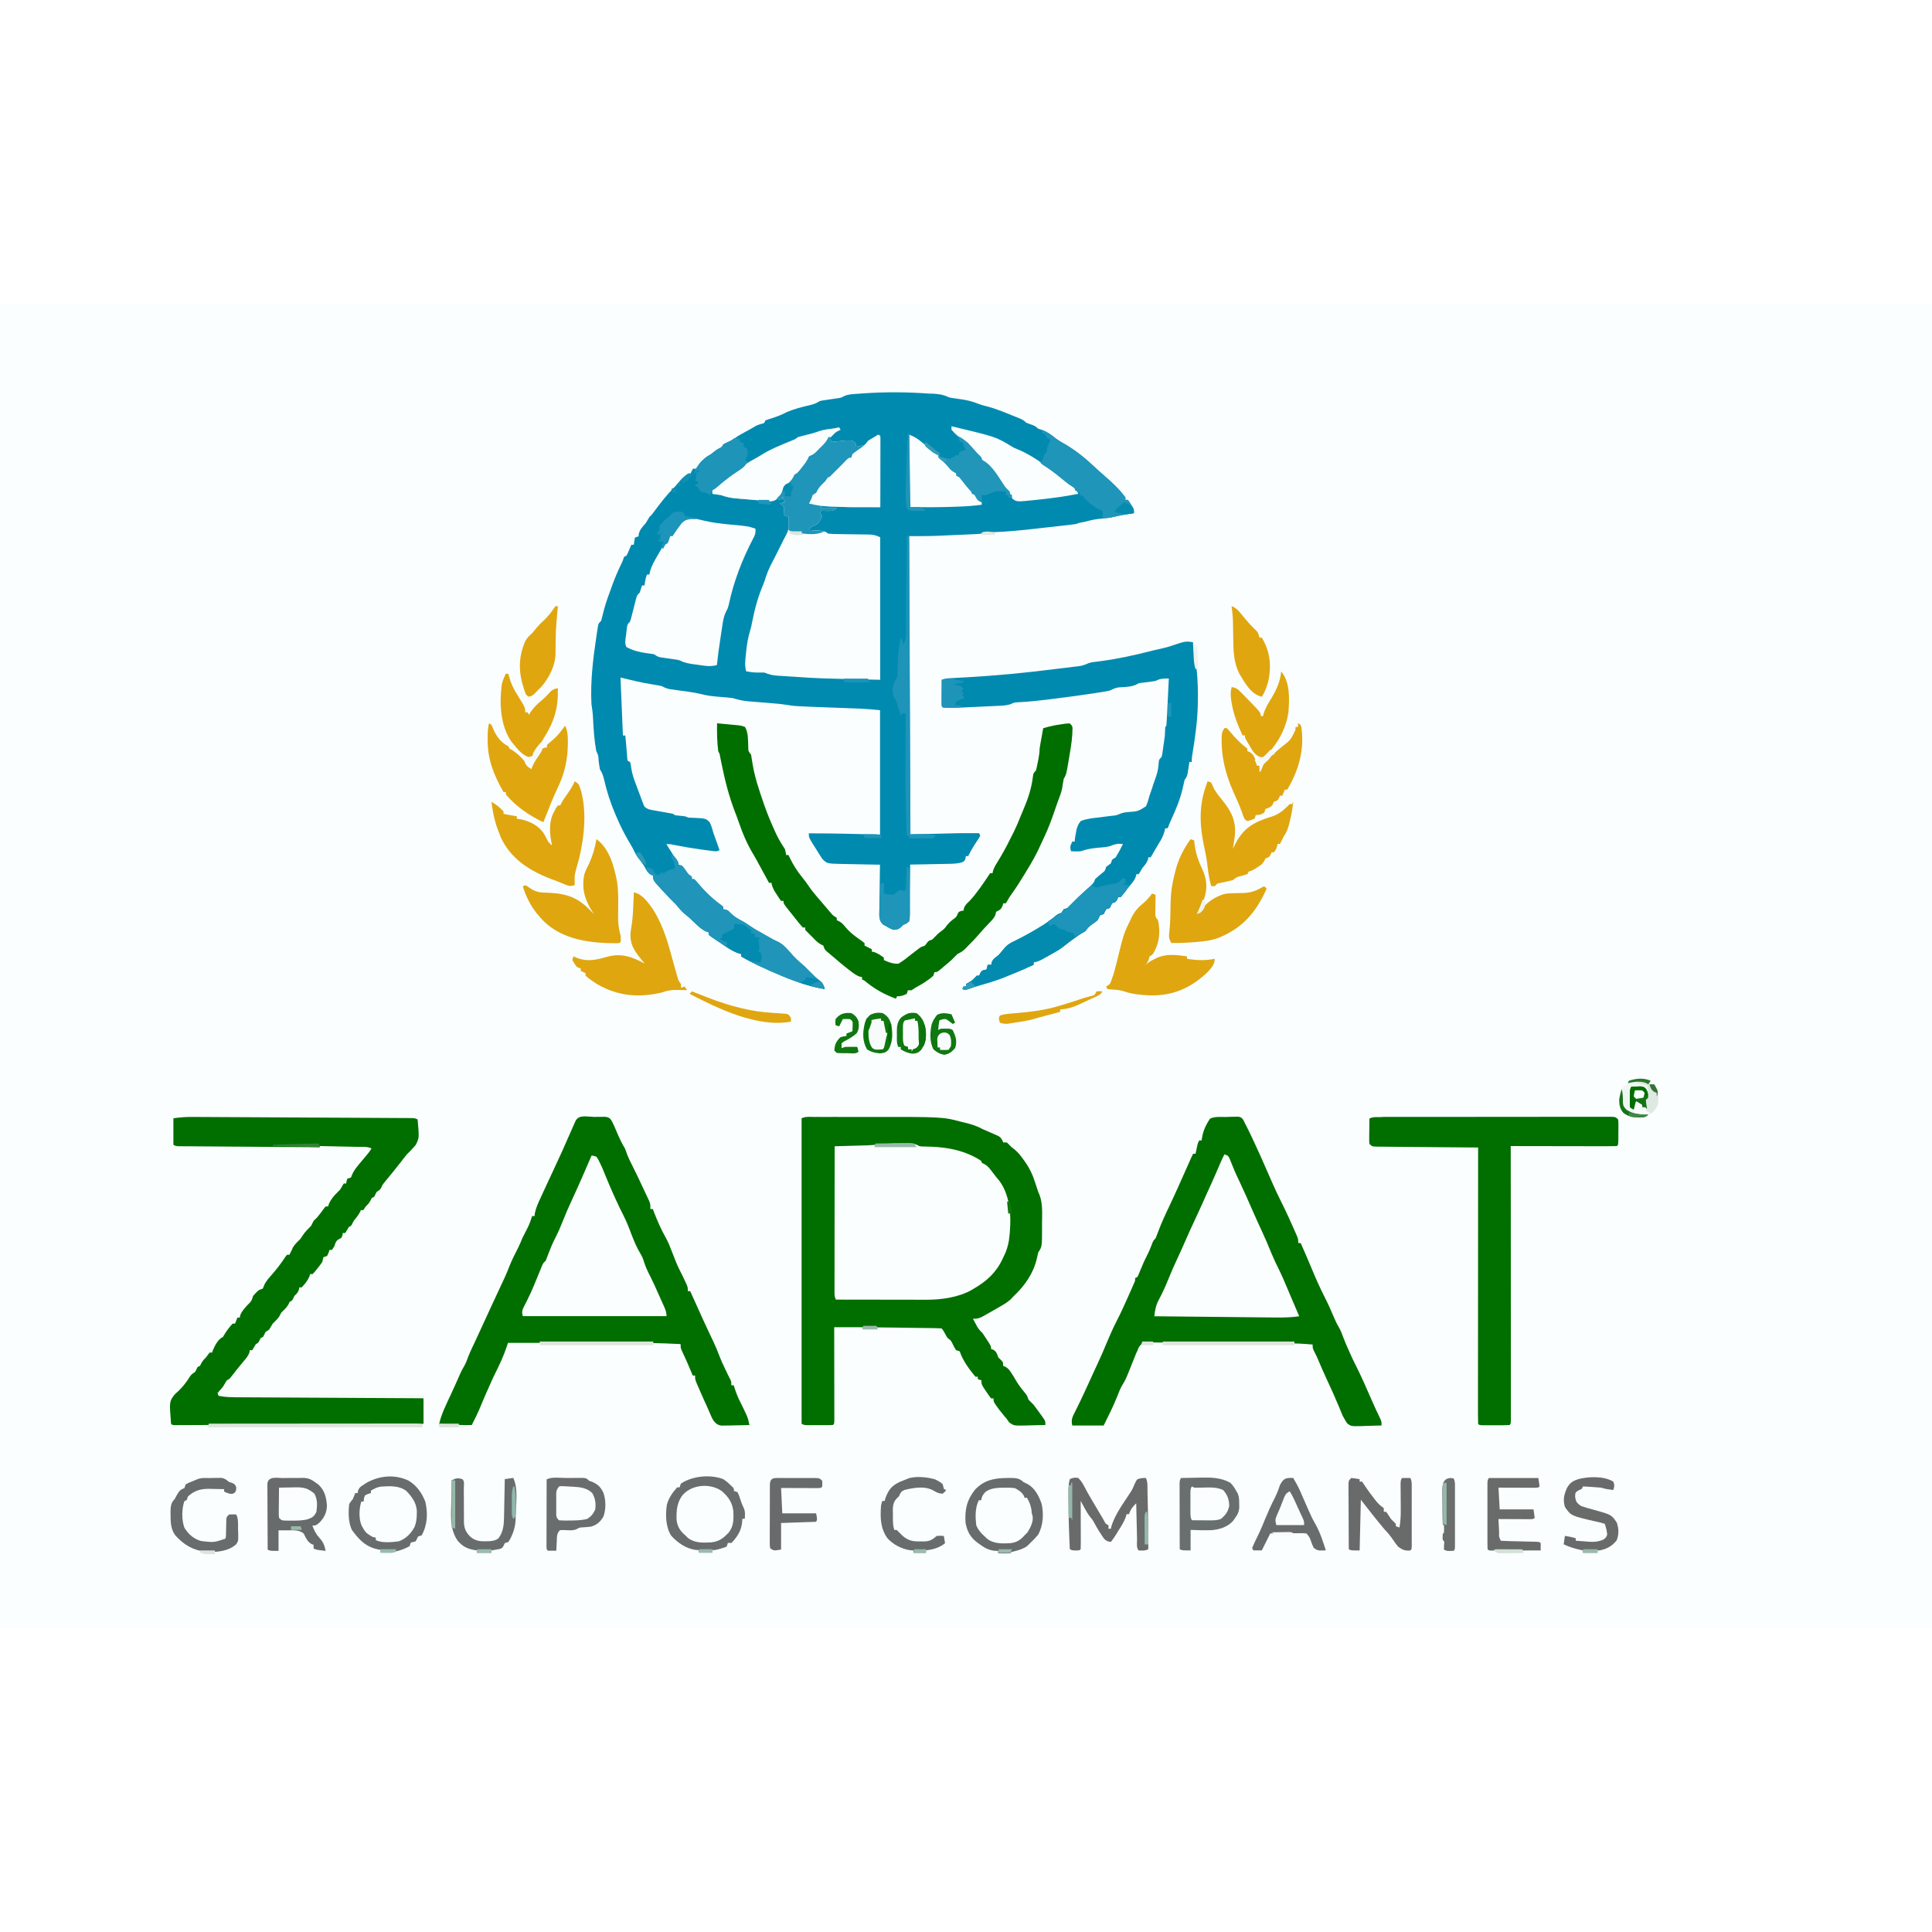 <?xml version="1.0" encoding="UTF-8"?>
<svg version="1.1" viewBox="0 0 1600 1096" width="1280" height="1280" xmlns="http://www.w3.org/2000/svg">
<path transform="translate(0)" d="m0 0h1600v1096h-1600v-1096z" fill="#FAFEFE"/>
<path transform="translate(771 73.9)" d="m0 0c1.55 0.12 1.55 0.12 3.14 0.24 4.44 0.39 7.63 0.84 11.6 2.88 1.98 0.49 1.98 0.49 4.05 0.75 1.14 0.17 1.14 0.17 2.31 0.35 1.58 0.23 3.16 0.45 4.73 0.67 4.64 0.71 8.76 1.78 13.1 3.53 2.39 0.94 4.82 1.58 7.3 2.2 7.71 1.96 15 5.07 22.4 8.07 0.76 0.3 1.52 0.6 2.3 0.92 5.6 2.28 5.6 2.28 7.83 4.51 1.31 0.55 2.65 1.05 4 1.5 2.74 0.93 3.91 1.41 6 3.5 1.18 0.4 2.35 0.79 3.56 1.19 4.39 1.56 7.54 4.02 11.1 7 2.4 1.84 4.91 3.3 7.55 4.77 9.25 5.33 17.4 12.2 25.1 19.5 2.26 2.14 4.56 4.2 6.93 6.22 6.32 5.49 12.9 11.5 17.8 18.3v2h2c1.29 1.65 1.29 1.65 2.63 3.82 0.44 0.71 0.89 1.41 1.35 2.14 1.02 2.04 1.02 2.04 1.02 5.04-0.76 0.13-1.52 0.25-2.31 0.37-4.78 0.78-9.54 1.56-14.2 2.7-3.34 0.78-6.59 1.17-10 1.43-4.7 0.37-8.9 1.25-13.4 2.5-1.67 0.34-3.33 0.67-5 1-1.49 0.5-1.49 0.5-3 1-1.66 0.25-3.32 0.46-4.98 0.65-1.02 0.12-2.03 0.24-3.08 0.36-1.1 0.12-2.21 0.24-3.34 0.37-1.15 0.13-2.3 0.26-3.48 0.39-2.44 0.28-4.88 0.55-7.32 0.82-3.66 0.41-7.33 0.82-11 1.24-11.6 1.31-23.1 2.48-34.8 2.88-4.03 0.11-4.03 0.11-7.99 0.79-2.17 0.54-4.16 0.7-6.39 0.8-0.85 0.04-1.7 0.08-2.58 0.12-0.92 0.04-1.83 0.08-2.78 0.12-1.43 0.06-1.43 0.06-2.9 0.13-2.03 0.09-4.06 0.18-6.09 0.26-3.06 0.14-6.12 0.27-9.18 0.41-1.98 0.09-3.97 0.18-5.95 0.26-0.9 0.04-1.79 0.08-2.71 0.13-7.84 0.32-15.6 0.27-23.5 0.27l1 247c20.3-0.49 20.3-0.49 41-1h16c0.33 0.67 0.66 1.32 1 2-0.89 1.77-0.89 1.77-2.25 3.82-0.47 0.71-0.93 1.42-1.41 2.16-0.44 0.67-0.88 1.34-1.34 2.02-1.81 2.95-3.5 5.89-5 9h-2c-0.09 0.93-0.09 0.93-0.19 1.88-0.81 2.12-0.81 2.12-2.78 3.23-4.12 1.22-8 1.25-12.3 1.31-1.32 0.03-1.32 0.03-2.67 0.06-2.8 0.06-5.6 0.1-8.4 0.15-1.91 0.04-3.81 0.08-5.72 0.12-4.65 0.09-9.31 0.18-14 0.25v1.77c-0.02 6.05-0.08 12.1-0.15 18.2-0.03 2.26-0.04 4.52-0.05 6.78 0 3.24-0.05 6.49-0.09 9.73 0 1.01 0 2.03 0.01 3.07-0.06 2.6-0.14 4.97-0.72 7.5-2.45 2.06-2.45 2.06-5 3-0.74 0.81-0.74 0.81-1.5 1.63-2.15 1.97-3.6 2.24-6.5 2.37-3-1.18-3-1.18-6-3-0.88-0.47-1.75-0.95-2.66-1.44-3.67-4-2.96-7.99-2.83-13.2 0.01-1.55 0.01-1.55 0.02-3.14 0.03-3.31 0.09-6.62 0.16-9.93 0.02-2.25 0.05-4.5 0.07-6.74 0.05-5.51 0.13-11 0.24-16.5-1.14-0.01-2.29-0.03-3.47-0.06-4.27-0.07-8.54-0.16-12.8-0.25-1.84-0.04-3.69-0.08-5.53-0.11-2.66-0.04-5.32-0.1-7.98-0.16-0.81-0.01-1.63-0.02-2.47-0.04-11.7-0.29-11.7-0.29-15.7-4.41-0.78-1.22-0.78-1.22-1.56-2.47-0.57-0.88-1.14-1.77-1.73-2.69-0.56-0.92-1.13-1.85-1.71-2.81-0.59-0.91-1.17-1.83-1.77-2.77-4.23-6.76-4.23-6.76-4.23-10.2 19.7 0 39.3 0.51 59 1v-103c-8.31-0.79-8.31-0.79-16.6-1.28-0.95-0.03-1.91-0.07-2.89-0.11-0.99-0.03-1.99-0.07-3.01-0.11-1.06-0.04-2.12-0.08-3.21-0.12-3.36-0.13-6.72-0.25-10.1-0.38-35.1-1.29-35.1-1.29-42.1-2.48-3.62-0.6-7.24-0.91-10.9-1.2-1.5-0.12-2.99-0.25-4.49-0.37-2.34-0.19-4.67-0.38-7.01-0.57-2.27-0.18-4.54-0.37-6.81-0.56-0.69-0.05-1.38-0.1-2.09-0.16-4.48-0.38-8.51-1.38-12.8-2.66-1.66-0.24-3.33-0.43-5-0.56-0.88-0.07-1.77-0.15-2.69-0.22-1.36-0.11-1.36-0.11-2.75-0.22-5.61-0.43-10.9-0.97-16.3-2.46-6.24-1.49-12.7-2.14-19-3.04-1.12-0.16-2.24-0.33-3.4-0.5-1.02-0.14-2.04-0.28-3.09-0.43-2.58-0.54-4.4-1.34-6.71-2.57-2.57-0.51-5.1-0.97-7.69-1.37-8.92-1.38-17.5-3.54-26.3-5.63 0.66 15.8 1.32 31.7 2 48h2c0.06 0.68 0.12 1.36 0.18 2.06 0.18 1.95 0.36 3.89 0.54 5.84 0.18 2 0.35 4.02 0.5 6.03 0.07 0.89 0.14 1.78 0.22 2.7 0.06 0.82 0.12 1.63 0.18 2.48 0.13 0.62 0.25 1.25 0.38 1.89 0.66 0.33 1.32 0.67 2 1 0.53 2.23 0.53 2.23 0.94 5.07 0.72 4.99 2.23 9.28 4.06 13.9 0.58 1.55 1.15 3.1 1.72 4.65 0.59 1.58 1.19 3.15 1.78 4.73 0.44 1.21 0.44 1.21 0.89 2.44 0.3 0.77 0.59 1.54 0.89 2.33 0.26 0.7 0.52 1.39 0.78 2.1 0.95 2.1 0.95 2.1 3.94 3.75 2.3 0.63 2.3 0.63 4.85 1.04 0.93 0.17 1.87 0.34 2.83 0.51 0.97 0.17 1.94 0.34 2.95 0.52 1.93 0.34 3.86 0.68 5.78 1.03 1.29 0.23 1.29 0.23 2.6 0.46 1.99 0.44 1.99 0.44 2.99 1.44 1.47 0.21 2.95 0.37 4.44 0.5 4.34 0.4 4.34 0.4 6.56 1.5 1.16 0.05 2.32 0.1 3.52 0.15 11.2 0.48 11.2 0.48 14.5 3.94 1.32 2.94 2.18 5.8 3.01 8.91 0.67 1.94 1.39 3.86 2.1 5.78 1.01 2.73 1.96 5.48 2.9 8.22-2.55 1.28-3.84 0.92-6.66 0.55-0.95-0.12-1.9-0.24-2.88-0.37-1.02-0.14-2.04-0.28-3.09-0.42-1.03-0.14-2.06-0.28-3.12-0.42-7.48-1.03-14.9-2.29-22.3-3.78-2.97-0.65-2.97-0.65-5.98-0.56 1.1 1.76 2.21 3.51 3.31 5.26 0.62 0.97 1.23 1.94 1.87 2.95 1.74 2.75 1.74 2.75 3.55 5.03 1.27 1.76 1.27 1.76 1.27 3.76 0.99 0.33 1.98 0.67 3 1 1.54 1.82 1.54 1.82 3.06 4 2.02 3.02 2.02 3.02 4.94 5v2h2c1.45 1.47 1.45 1.47 3.13 3.5 5.83 6.84 11.9 12.8 19.2 18.1 0.56 0.48 1.12 0.95 1.69 1.44v2c0.56 0.07 1.11 0.13 1.69 0.19 2.31 0.81 2.31 0.81 4.5 3.07 2.98 2.91 5.79 4.51 9.45 6.44 2.25 1.24 4.31 2.59 6.42 4.06 4.25 2.88 8.65 5.42 13.1 7.93 0.67 0.38 1.35 0.76 2.05 1.16 2.93 1.63 5.8 3.17 8.87 4.53 3.73 2.1 6.11 4.79 8.89 8 3.76 4.29 7.55 8.04 12 11.6 1.69 1.65 3.35 3.32 5 5 2.48 2.55 4.83 4.88 7.69 7 2.54 2.2 3.34 3.83 4.31 7-4.41-0.65-8.6-1.64-12.9-2.87-1.16-0.33-2.31-0.65-3.5-0.99-12.9-4.04-25.5-9.58-37.8-15.3-0.68-0.32-1.37-0.64-2.07-0.97-4.39-2.09-8.6-4.39-12.8-6.85v-2c-0.88-0.26-1.76-0.52-2.67-0.8-5.3-1.9-9.68-5.08-14.3-8.2-0.97-0.64-1.94-1.28-2.93-1.94-5.24-3.55-5.24-3.55-7.07-5.06v-2c-0.7-0.21-1.4-0.43-2.13-0.66-3.55-1.65-6.08-4.02-8.87-6.71-1.02-0.97-2.04-1.93-3.06-2.9-0.49-0.46-0.99-0.93-1.49-1.41-1.34-1.22-2.75-2.35-4.17-3.48-2.86-2.3-4.96-4.99-7.28-7.84-1.66-1.67-3.33-3.33-5-5-1.9-1.97-3.76-3.98-5.63-6-0.47-0.5-0.95-1.01-1.44-1.53-6.93-7.51-6.93-7.51-6.93-11.5-0.58-0.18-1.15-0.37-1.75-0.56-2.68-1.71-3.65-3.66-5.11-6.44-1.63-2.85-3.63-5.35-5.68-7.91-1.8-2.56-3.08-5.27-4.46-8.09-1.28-2.23-2.57-4.46-3.87-6.68-3.44-5.95-6.45-12-9.13-18.3-0.65-1.5-0.65-1.5-1.31-3.03-3.98-9.35-6.96-18.6-9.24-28.5-0.8-3.33-1.53-5.62-3.45-8.5-0.43-2.36-0.77-4.74-1.06-7.12-0.17-4.26-0.17-4.26-1.94-7.88-1.62-8.87-2.28-17.8-2.66-26.8-0.18-4.14-0.66-8.07-1.34-12.2-0.97-18.5 1.27-37.2 4-55.4 0.17-1.13 0.33-2.25 0.5-3.41 0.17-1.04 0.33-2.08 0.5-3.15 0.14-0.92 0.29-1.84 0.44-2.79 0.56-2.22 0.56-2.22 2.56-4.22 0.57-1.89 1.06-3.81 1.5-5.74 1.48-6.21 3.39-12 5.66-18 0.59-1.58 1.16-3.17 1.71-4.76 2.26-6.44 4.93-12.6 7.86-18.7 1.33-2.75 1.33-2.75 2.27-5.76 0.66-0.33 1.32-0.65 2-1 1.13-2.11 1.13-2.11 2.13-4.56 0.52-1.24 0.52-1.24 1.07-2.5 0.26-0.64 0.53-1.28 0.8-1.94h2c0.33-1.98 0.66-3.95 1-6 0.99-0.32 1.98-0.65 3-1 0.09-1.05 0.09-1.05 0.19-2.12 1.08-3.81 3.22-5.91 5.81-8.88 1.02-1.65 2.02-3.32 3-5 0.66-0.65 1.32-1.31 2-2 0.89-1.15 1.76-2.32 2.63-3.5 5.1-6.85 10.2-13.5 16.4-19.5 1.77-2.02 3.52-4.07 5.25-6.13 1.79-1.91 3.56-3.42 5.75-4.87h2c0.99-1.97 0.99-1.97 2-4h3c0.23-0.55 0.45-1.11 0.69-1.68 2.72-4.8 6.62-7.62 11.3-10.3 0.85-0.68 1.69-1.36 2.56-2.06 2.12-1.68 4.05-2.74 6.44-3.94 0.5-0.98 0.5-0.98 1-2 1.71-0.96 1.71-0.96 3.81-1.93 2.23-1.03 4.15-2.03 6.11-3.51 2.4-1.79 4.88-3.15 7.52-4.56 2.78-1.48 5.52-2.97 8.2-4.62 2.36-1.38 2.36-1.38 5.61-2.44 2.89-0.62 2.89-0.62 3.75-2.94 1.87-0.71 3.77-1.35 5.69-1.93 4.34-1.39 8.26-2.95 12.3-5.07 6-2.55 12.1-4.09 18.4-5.55 3.35-0.79 5.66-1.52 8.55-3.45 1.93-0.47 1.93-0.47 4.09-0.78 0.78-0.12 1.57-0.24 2.38-0.36s1.63-0.23 2.47-0.36c1.61-0.23 3.23-0.47 4.84-0.71 0.71-0.11 1.43-0.21 2.16-0.31 2.11-0.4 2.11-0.4 4.04-1.48 3.81-1.87 8.09-1.79 12.3-2.12 1.57-0.13 1.57-0.13 3.17-0.25 18.9-1.35 38-1.19 56.8 0.25z" fill="#018AAF"/>
<path transform="translate(674 673)" d="m0 0c0.85-0 1.7-0 2.57-0.01 2.82 0 5.65 0 8.47 0.01 1.98-0 3.95-0.01 5.93-0.01 4.17 0 8.34 0 12.5 0.01h15.8c61.3-0.06 61.3-0.06 76.7 4 1.08 0.26 2.16 0.52 3.27 0.78 5.2 1.28 9.85 2.7 14.6 5.35 1.11 0.47 2.22 0.95 3.37 1.44 5.47 2.36 5.47 2.36 7.94 3.5 0.65 0.29 1.31 0.59 1.99 0.9 2.09 1.43 2.74 2.84 3.7 5.16h3c1.37 1.29 2.7 2.63 4 4 0.76 0.57 1.52 1.14 2.31 1.73 3.16 2.67 5.38 5.53 7.75 8.89 0.44 0.62 0.88 1.24 1.33 1.88 3.39 4.92 5.8 9.79 7.61 15.5 0.27 0.8 0.54 1.61 0.82 2.44 0.52 1.53 1.02 3.06 1.52 4.6 0.67 2.09 0.67 2.09 1.78 4.58 2.73 7.41 2.03 15.6 2 23.4 0.01 1.24 0.01 2.49 0.01 3.77-0.01 15.6-0.01 15.6-3.13 20.2-0.47 1.82-0.88 3.66-1.25 5.5-2.88 12-9.9 22.1-18.8 30.5-0.83 0.87-1.65 1.73-2.5 2.62-2.44 2.32-4.61 3.71-7.5 5.38-1.66 0.96-1.66 0.96-3.34 1.94-1.2 0.68-2.4 1.37-3.6 2.06-0.89 0.51-0.89 0.51-1.8 1.04-10.4 5.96-10.4 5.96-15.3 5.96 0.76 1.44 1.53 2.88 2.31 4.31 0.64 1.2 0.64 1.2 1.3 2.43 1.31 2.13 2.62 3.51 4.39 5.26 1.26 1.83 2.49 3.68 3.68 5.56 0.63 0.97 1.25 1.94 1.89 2.94 1.43 2.5 1.43 2.5 1.43 4.5 0.92 0.34 0.92 0.34 1.87 0.69 2.77 1.71 2.98 3.31 4.13 6.31l2.12 2.12c1.88 1.88 1.88 1.88 1.88 4.88 0.59 0.24 1.19 0.48 1.8 0.73 2.63 1.52 3.65 3.02 5.26 5.58 0.52 0.81 1.04 1.62 1.57 2.46 0.96 1.56 1.89 3.14 2.8 4.73 2.1 3.35 4.56 6.35 7.04 9.41 1.53 2.09 1.53 2.09 2.53 5.09 1.32 1.34 2.66 2.67 4 4 1.83 2.29 3.54 4.67 5.25 7.06 0.46 0.63 0.91 1.25 1.39 1.89 3.36 4.69 3.36 4.69 3.36 8.05-4.4 0.14-8.79 0.23-13.2 0.31-1.87 0.06-1.87 0.06-3.78 0.13-9.24 0.12-9.24 0.12-13.1-2.65-0.62-0.92-1.25-1.84-1.89-2.79-0.71-0.83-1.41-1.65-2.14-2.5-0.65-0.83-1.31-1.65-1.99-2.5-0.66-0.83-1.32-1.65-2.01-2.5-4.86-6.52-4.86-6.52-4.86-9.5h-2c-1.46-1.88-2.82-3.83-4.13-5.81-1.09-1.62-1.09-1.62-2.19-3.27-1.68-2.92-1.68-2.92-1.68-5.92-0.99-0.33-1.98-0.66-3-1v-2h-2c-5.18-6.19-10.4-13.3-13-21-0.99-0.33-1.98-0.66-3-1-1.32-2.03-1.32-2.03-2.57-4.5-1.55-3.4-1.55-3.4-4.43-5.5-1.04-1.59-1.04-1.59-2.07-3.5-1.25-2.41-1.25-2.41-2.93-4.5-1.9-0.12-3.8-0.18-5.7-0.21-1.23-0.02-2.45-0.04-3.71-0.06-1.36-0.01-2.71-0.03-4.07-0.05-1.39-0.02-2.79-0.04-4.19-0.06-2.96-0.04-5.91-0.08-8.86-0.12-3.71-0.05-7.42-0.11-11.1-0.16-17.1-0.26-34.2-0.41-51.3-0.34v3.03c0.02 9.4 0.04 18.8 0.05 28.2 0 4.83 0.01 9.67 0.02 14.5 0.01 4.67 0.02 9.33 0.02 14 0 1.78 0.01 3.57 0.01 5.35 0.01 2.49 0.01 4.97 0.01 7.46 0 0.75 0.01 1.49 0.01 2.26-0.01 5.09-0.01 5.09-1.12 6.2-1.76 0.1-3.52 0.13-5.28 0.13-1.61 0-1.61 0-3.25 0.01-1.12-0.01-2.25-0.01-3.41-0.02-1.12 0.01-2.25 0.01-3.41 0.02-1.07-0.01-2.14-0.01-3.24-0.01h-3c-2.41-0.13-2.41-0.13-4.41-1.13v-253c3.2-1.6 6.67-1.14 10.2-1.13z" fill="#006F00"/>
<path transform="translate(491 673)" d="m0 0c1.16-0.02 2.33-0.04 3.52-0.06 1.67-0.01 1.67-0.01 3.38-0.02 1.02-0.01 2.05-0.02 3.11-0.03 2.61 0.36 2.61 0.36 4.35 1.63 1.37 1.87 2.29 3.65 3.2 5.78 0.51 1.17 0.51 1.17 1.03 2.37 0.34 0.81 0.68 1.62 1.03 2.45 2.1 4.91 4.19 9.58 7 14.1 0.7 1.89 1.39 3.77 2.07 5.66 1.07 2.68 2.33 5.21 3.64 7.77 3.35 6.64 6.53 13.3 9.67 20.1 0.55 1.15 1.09 2.3 1.65 3.49 0.77 1.66 0.77 1.66 1.56 3.35 0.7 1.49 0.7 1.49 1.41 3.01 1 2.65 1 2.65 1 6.65h2c0.37 0.96 0.73 1.91 1.11 2.89 2.78 7.21 5.78 14 9.59 20.8 2.22 3.98 3.85 8.13 5.45 12.4 2.06 5.43 4.12 10.8 6.81 15.9 1.33 2.59 2.57 5.21 3.8 7.85 0.42 0.92 0.85 1.83 1.29 2.77 0.95 2.42 0.95 2.42 0.95 5.42h2c0.35 0.78 0.35 0.78 0.7 1.58 2.32 5.22 4.66 10.4 7.03 15.6 0.81 1.78 1.62 3.56 2.42 5.35 1.91 4.23 3.85 8.45 5.84 12.6 0.36 0.74 0.71 1.48 1.07 2.25 0.69 1.46 1.39 2.92 2.09 4.37 1.91 4.01 3.58 8.04 5.1 12.2 1.27 3.33 2.79 6.52 4.32 9.73 0.3 0.65 0.6 1.29 0.92 1.96 1.2 2.54 2.4 5.07 3.73 7.56 0.78 1.73 0.78 1.73 0.78 4.73h2c0.18 0.56 0.35 1.11 0.52 1.69 1.46 4.6 3.15 8.85 5.37 13.1 1.33 2.6 2.57 5.22 3.8 7.87 0.42 0.89 0.84 1.78 1.26 2.7 1.03 2.55 1.55 4.92 2.05 7.61-4.24 0.12-8.49 0.19-12.7 0.25-1.21 0.03-2.42 0.07-3.66 0.1-1.16 0.01-2.32 0.03-3.52 0.04-1.07 0.02-2.13 0.04-3.23 0.06-3.54-0.56-4.64-1.69-6.85-4.45-1.3-2.41-1.3-2.41-2.43-5.06-0.42-0.97-0.85-1.95-1.28-2.95-0.42-0.99-0.85-1.97-1.29-2.99-0.82-1.81-1.66-3.63-2.5-5.44-1.81-4-3.58-8.02-5.31-12.1-0.42-0.98-0.84-1.96-1.27-2.97-0.92-2.53-0.92-2.53-0.92-5.53h-2c-0.3-0.74-0.6-1.48-0.91-2.24-2.58-6.24-5.26-12.4-8.17-18.5-0.92-2.28-0.92-2.28-0.92-5.28-17.2-0.93-34.3-1.13-51.5-1.1-2.66 0-5.32 0.01-7.97 0.01-6.21 0-12.4 0.01-18.6 0.02-7.09 0.01-14.2 0.01-21.3 0.02-14.6 0.01-29.1 0.03-43.6 0.05-0.31 0.94-0.62 1.88-0.94 2.85-2.59 7.75-5.91 15-9.61 22.3-1.96 3.9-3.71 7.88-5.45 11.9-0.64 1.44-1.29 2.88-1.93 4.31-1.57 3.52-3.04 7.06-4.5 10.6-2.27 5.49-4.82 10.8-7.57 16.1-9.04 0.17-18-0.37-27-1 1.99-8.73 6.27-16.9 10-25 0.86-1.87 1.71-3.75 2.57-5.63 0.41-0.9 0.82-1.8 1.24-2.73 1.13-2.5 2.23-5 3.32-7.51 1.04-2.37 2.09-4.48 3.44-6.69 1.5-2.54 2.43-5.11 3.43-7.88 1.81-4.59 3.98-9.03 6.09-13.5 1.44-3.05 2.85-6.11 4.24-9.18 2.99-6.61 6.05-13.2 9.11-19.8 1.65-3.55 3.29-7.09 4.94-10.6 1.1-2.37 2.2-4.74 3.3-7.1 0.53-1.15 1.07-2.29 1.61-3.47 0.48-1.03 0.95-2.05 1.44-3.1 1.16-2.57 2.21-5.14 3.21-7.77 2.13-5.47 4.8-10.6 7.48-15.9 1.34-2.71 2.47-5.4 3.58-8.2 1.49-3.01 3.03-5.98 4.57-8.96 1.4-2.97 2.46-5.91 3.43-9.04h2c0.08-0.8 0.16-1.59 0.25-2.41 0.99-4.69 2.86-8.7 4.88-13 0.4-0.88 0.81-1.76 1.23-2.67 1.2-2.64 2.42-5.26 3.64-7.89 0.51-1.08 0.51-1.08 1.02-2.18 1.39-3 2.78-5.99 4.18-8.97 5.13-10.9 10.1-21.9 14.9-33 0.79-1.79 1.58-3.57 2.36-5.35 0.46-1.05 0.92-2.09 1.4-3.16 2.6-5.55 9.01-3.62 14.5-3.64z" fill="#006F00"/>
<path transform="translate(1016 673)" d="m0 0c1.11-0.04 2.22-0.07 3.37-0.11 1.06-0.01 2.12-0.03 3.22-0.04 1.47-0.03 1.47-0.03 2.96-0.06 2.51 0.59 2.51 0.59 4.18 2.78 0.66 1.39 0.66 1.39 1.33 2.81 0.46 0.86 0.91 1.72 1.38 2.61 3.9 7.79 7.52 15.7 11.1 23.6 0.57 1.29 1.15 2.58 1.72 3.87 2.99 6.67 5.93 13.4 8.84 20.1 2.1 4.82 4.31 9.53 6.69 14.2 4.18 8.32 8.03 16.8 11.8 25.4 0.49 1.13 0.99 2.26 1.5 3.43 1.06 2.83 1.06 2.83 1.06 5.83h2c1 2.26 2 4.54 3 6.81 0.32 0.71 0.63 1.43 0.95 2.16 1.71 3.9 3.39 7.82 5.02 11.8 3.42 8.29 6.99 16.4 11.1 24.4 2.77 5.43 5.23 11 7.6 16.6 1.15 2.7 2.31 5.27 3.85 7.77 1.61 2.75 2.64 5.46 3.72 8.44 1.26 3.43 2.74 6.76 4.21 10.1 0.31 0.7 0.62 1.41 0.94 2.13 1.75 3.96 3.56 7.86 5.54 11.7 4.49 8.94 8.54 18.1 12.5 27.3 2.38 5.5 4.91 10.9 7.51 16.3 1.06 2.58 1.06 2.58 1.06 5.58-4.23 0.17-8.45 0.28-12.7 0.37-1.2 0.05-2.4 0.1-3.64 0.15-8.64 0.15-8.64 0.15-11.6-1.75-1.33-1.55-1.33-1.55-3.12-4.77-0.57-1.03-0.57-1.03-1.15-2.07-0.26-0.64-0.52-1.28-0.79-1.93-0.32-0.78-0.64-1.55-0.97-2.34-0.36-0.88-0.72-1.76-1.09-2.66-3.32-7.87-6.74-15.7-10.4-23.4-2.56-5.44-4.93-11-7.26-16.5-0.93-2.15-1.95-4.26-3.03-6.34-1.33-2.78-1.33-2.78-1.33-5.78-14.6-1.34-29.2-1.25-43.9-1.31-0.69-0.01-1.37-0.01-2.07-0.01-6.45-0.03-12.9-0.06-19.4-0.08-8.2-0.02-16.4-0.06-24.6-0.13-5.8-0.05-11.6-0.07-17.4-0.08-3.46-0.01-6.91-0.02-10.4-0.06-3.84-0.04-7.68-0.04-11.5-0.03-1.14-0.02-2.28-0.04-3.45-0.06-2.9 0.02-5.5 0.09-8.33 0.76-2.79 2.72-2.79 2.72-4 6-0.34 0.69-0.68 1.38-1.03 2.09-0.25 0.63-0.49 1.25-0.75 1.89-0.28 0.71-0.56 1.41-0.86 2.13-0.28 0.73-0.56 1.45-0.86 2.2l-1.83 4.53c-0.28 0.72-0.57 1.44-0.87 2.18-3.74 9.26-3.74 9.26-6.3 13.4-1.84 3.16-3.07 6.42-4.4 9.82-3.26 8.14-7.18 15.9-11.1 23.8h-26c-1.29-5.17 0.47-7.74 2.75-12.3 0.84-1.7 1.67-3.41 2.51-5.11 0.44-0.91 0.89-1.82 1.35-2.76 2.44-5.04 4.76-10.2 7.08-15.2 0.94-2.05 1.87-4.11 2.81-6.16 0.44-0.95 0.87-1.9 1.32-2.88 0.97-2.12 1.94-4.23 2.93-6.33 2.88-6.13 5.54-12.3 8.13-18.6 2.44-5.89 5.02-11.6 7.94-17.3 3.66-7.13 6.95-14.4 10.2-21.8 0.5-1.11 0.99-2.23 1.5-3.37 0.45-1.04 0.91-2.08 1.38-3.15 0.41-0.94 0.82-1.87 1.24-2.84 1-2.17 1-2.17 0.88-4.26 0.66-0.34 1.32-0.66 2-1 0.84-1.79 1.6-3.61 2.32-5.44 1.62-4.04 3.32-7.95 5.31-11.8 1.56-3.03 2.91-6.03 4.06-9.24 1.31-3.5 1.31-3.5 3.31-5.5 0.78-1.88 1.5-3.78 2.19-5.69 2.63-7.02 5.73-13.8 8.96-20.5 5.54-11.6 10.7-23.5 16-35.3 0.36-0.81 0.71-1.62 1.08-2.45 0.33-0.73 0.65-1.46 0.99-2.22 0.58-1.3 1.2-2.58 1.83-3.85h2c0.14-0.63 0.27-1.26 0.4-1.9 0.18-0.82 0.36-1.64 0.54-2.48 0.26-1.22 0.26-1.22 0.53-2.46 0.53-2.16 0.53-2.16 1.53-4.16h2c0.23-1.3 0.46-2.6 0.69-3.94 1.15-5.2 3.27-9.7 6.31-14.1 4.13-2.07 9.4-1.32 13.9-1.38z" fill="#006F00"/>
<path transform="translate(695,102)" d="m0 0c0.5 0.99 0.5 0.99 1 2-0.87 0.37-0.87 0.37-1.75 0.75-2.56 1.42-4.26 3.12-6.25 5.25l-1 1c0.99 1.48 0.99 1.48 2 3 0.64-0.07 1.28-0.14 1.94-0.22 14-1.5 14-1.5 17 0.6 1.06 1.62 1.06 1.62 1.06 3.62 1.28-0.27 2.56-0.54 3.88-0.81 0.71-0.15 1.43-0.3 2.17-0.46 2.32-0.65 2.32-0.65 3.95-3.73 2.89-1.9 5.88-3.5 9-5 1 1 1 1 1.12 3.36 0 1.05 0 2.09-0.01 3.17v3.58c0 1.28-0.01 2.57-0.01 3.89 0 1.97 0 1.97-0.01 3.97 0 3.48-0.01 6.97-0.02 10.4-0.01 3.55-0.02 7.1-0.02 10.7-0.01 6.97-0.03 14-0.05 20.9-25.5 0.1-25.5 0.1-38-0.5-1.63-0.07-1.63-0.07-3.29-0.14l-7.71-0.36v2h13c-3.31 2.21-4.34 2.22-8.19 2.12-0.9-0.01-1.8-0.03-2.73-0.05-0.69-0.02-1.37-0.05-2.08-0.07-0.5 1.49-0.5 1.49-1 3l2 1c-1.64 4.45-2.69 6.36-7.06 8.5-3.03 1.18-3.03 1.18-3.94 3.5 1.36 0.07 1.36 0.07 2.74 0.15 1.18 0.07 2.36 0.15 3.57 0.23 1.17 0.06 2.35 0.13 3.55 0.21 3.14 0.41 3.14 0.41 6.14 2.41 2.92 0.22 5.76 0.33 8.68 0.34 0.86 0.02 1.71 0.03 2.59 0.05 2.72 0.04 5.44 0.08 8.17 0.11 3.58 0.04 7.16 0.09 10.7 0.16 0.83 0 1.65 0.01 2.5 0.01 4.21 0.08 6.47 0.41 10.3 2.33v118c-51.3-1.16-51.3-1.16-67.1-2.25-2.95-0.2-5.91-0.38-8.87-0.56-1.93-0.12-3.85-0.25-5.78-0.37-0.86-0.06-1.73-0.11-2.62-0.16-4.29-0.31-7.62-0.91-11.6-2.66-1.98-0.03-3.95-0.06-5.93 0-3.09 0-6.02-0.49-9.07-1-1.43-4.77-0.74-9.18-0.25-14.1 0.09-0.95 0.18-1.9 0.28-2.87 0.61-5.78 1.51-11.2 3.26-16.8 0.7-2.28 1.17-4.51 1.59-6.86 2.04-10.6 4.96-21.3 9.23-31.3 0.89-2.14 1.59-4.29 2.27-6.52 1.9-5.84 4.81-11.2 7.62-16.6 1.4-2.79 2.8-5.58 4.19-8.38l1.98-3.96c0.31-0.62 0.61-1.23 0.93-1.87 0.85-1.69 1.74-3.37 2.63-5.04 1.59-3.43 1.48-6 1.27-9.75v-4c-0.99-0.33-1.98-0.66-3-1l-1-1c0.04-0.95 0.08-1.9 0.12-2.88 0.19-3.11 0.19-3.11-1.62-5-0.5-0.37-0.99-0.74-1.5-1.12 1.98-0.5 1.98-0.5 4-1l-2-5v2c-0.99 0.33-1.98 0.66-3 1l-1-2c-0.32 0.5-0.64 1-0.98 1.52-3.22 2.36-6.62 1.54-10.4 1.19-0.83-0.07-1.65-0.14-2.5-0.2-1.75-0.15-3.5-0.3-5.24-0.46-2.66-0.24-5.32-0.45-7.98-0.66-1.7-0.14-3.4-0.29-5.1-0.43-1.18-0.1-1.18-0.1-2.39-0.2-4.42-0.41-8.21-1.23-12.4-2.76-2.33-0.38-4.66-0.72-7-1v-4c2.25-1.5 2.25-1.5 5-3l1.81-1.81c3.12-3.12 6.64-5.59 10.2-8.19 0.87-0.66 1.75-1.31 2.65-1.99 4.88-3.63 9.73-6.95 15.1-9.8 2.48-1.33 4.86-2.79 7.25-4.27 4.52-2.74 9.13-4.92 14-6.94l3.75-1.62c1.99-0.85 3.99-1.66 6-2.44 2.47-0.95 2.47-0.95 5.25-2.94 1.86-0.53 3.74-1.01 5.62-1.44 3.8-0.9 7.46-1.87 11.1-3.18 4.1-1.43 7.93-1.95 12.2-2.38 1.67-0.31 3.34-0.64 5-1z" fill="#FAFEFE"/>
<path transform="translate(739 695)" d="m0 0c2.26-0 4.51-0.02 6.77-0.04 1.43 0 2.87 0 4.31-0.01 1.3 0 2.61 0 3.96-0.01 3.2 0.23 4.64 0.73 7.36 2.25 2.08 0.31 2.08 0.31 4.27 0.3 1.23 0.04 1.23 0.04 2.48 0.07 1.3 0.03 1.3 0.03 2.62 0.06 14.9 0.56 28.9 3.42 41.6 11.6 0.49 0.99 0.49 0.99 1 2 0.6 0.27 1.19 0.54 1.81 0.82 2.84 1.53 4.23 3.44 6.19 5.99 0.99 1.28 0.99 1.28 2 2.58 0.99 1.29 0.99 1.29 2 2.61 0.69 0.8 1.37 1.61 2.08 2.44 10.2 13.6 10.3 33.5 8.1 49.6-0.82 4.71-2 8.7-4.18 13-0.38 0.8-0.75 1.6-1.13 2.42-5.33 11.3-13.2 18.4-23.9 24.6-0.57 0.34-1.14 0.69-1.73 1.05-11 6.19-25.3 8.12-37.7 8.06h-2.45c-2.66 0-5.32-0.01-7.97-0.02h-5.56c-4.85-0.01-9.7-0.01-14.6-0.03-4.96-0.01-9.92-0.01-14.9-0.02-9.72-0.01-19.4-0.02-29.2-0.04-1.25-2.51-1.13-4.19-1.12-6.99 0-1.06-0.01-2.11-0.01-3.2 0.01-1.16 0.01-2.32 0.01-3.52v-3.69c0-3.35 0.01-6.7 0.02-10v-10.5c0.01-6.63 0.01-13.3 0.02-19.9 0.02-7.54 0.02-15.1 0.03-22.6 0.01-15.5 0.02-31 0.05-46.6 1.44-0.04 1.44-0.04 2.9-0.08 3.55-0.09 7.11-0.19 10.7-0.3 1.54-0.04 3.08-0.08 4.61-0.12 2.21-0.06 4.42-0.12 6.63-0.19 0.69-0.02 1.38-0.03 2.09-0.05 6.92-0.21 13.6-1.45 20.7-1.45z" fill="#FAFEFE"/>
<path transform="translate(159 673)" d="m0 0c1.19 0 1.19 0 2.4 0.01 2.64 0.01 5.28 0.02 7.92 0.04l5.7 0.03c5.15 0.02 10.3 0.05 15.4 0.08 5.39 0.03 10.8 0.05 16.2 0.08 9.04 0.04 18.1 0.09 27.1 0.15 10.5 0.06 20.9 0.11 31.4 0.16 10.1 0.04 20.1 0.1 30.2 0.15 4.28 0.03 8.56 0.05 12.8 0.07 5.04 0.02 10.1 0.05 15.1 0.08 1.85 0.01 3.7 0.02 5.56 0.03 2.52 0.01 5.04 0.03 7.55 0.04 1.11 0.01 1.11 0.01 2.25 0.01 5.05 0.04 5.05 0.04 7.27 1.16 1.37 15.3 1.37 15.3-1.61 21.2-2.34 2.77-4.83 5.29-7.39 7.85-1.89 2.28-3.69 4.64-5.5 7-4.14 5.32-8.38 10.5-12.7 15.7-1.81 2.19-1.81 2.19-2.83 4.49-0.95 1.82-0.95 1.82-3.95 3.82-0.68 1.32-1.35 2.66-2 4-0.99 0.49-0.99 0.49-2 1-0.3 0.62-0.61 1.24-0.93 1.87-1.11 2.21-2.3 3.43-4.07 5.13l-2 3h-2c-0.24 0.56-0.49 1.11-0.75 1.69-1.46 2.71-3.32 4.91-5.25 7.31-0.37 0.74-0.74 1.48-1.12 2.25-0.88 1.75-0.88 1.75-2.88 2.75-0.74 1.27-0.74 1.27-1.5 2.56-0.49 0.81-0.99 1.61-1.5 2.44h-2c-0.08 0.62-0.16 1.24-0.25 1.87-0.75 2.13-0.75 2.13-2.68 3.07-2.84 1.46-3.06 3.11-4.07 6.06l-2 3h-2c-0.4 1.21-0.4 1.21-0.81 2.44-0.39 0.84-0.78 1.69-1.19 2.56-0.99 0.33-1.98 0.66-3 1-0.33 1.33-0.67 2.66-1 4-1.77 2.58-1.77 2.58-3.93 5.25-0.71 0.89-1.42 1.78-2.16 2.7-0.94 1.02-0.94 1.02-1.91 2.05h-2c-0.22 0.7-0.45 1.4-0.68 2.12-1.65 3.62-3.61 5.97-6.32 8.88h-2c-0.1 0.6-0.2 1.2-0.31 1.81-0.79 2.52-1.8 3.38-3.69 5.19l-1.06 2.12c-0.94 1.88-0.94 1.88-2.94 2.88-0.26 0.58-0.53 1.15-0.81 1.75-1.56 2.96-3.83 4.89-6.19 7.25l-1 2c-1.43 2.87-3.73 4.73-6 7-1 1.66-2 3.33-3 5l-3 2c-0.68 1.32-1.35 2.66-2 4l-2 1-1 2c-1 2-1 2-3 3-0.49 0.84-0.99 1.69-1.5 2.56-0.49 0.81-0.99 1.61-1.5 2.44h-2c-0.08 0.55-0.16 1.11-0.24 1.67-1.02 3.13-2.75 5.02-4.88 7.52-3.61 4.29-7.09 8.65-10.5 13.1-1.41 1.68-1.41 1.68-3.41 2.68-1.01 1.66-2.01 3.33-3 5-0.72 0.89-1.44 1.77-2.18 2.69-2.02 2.08-2.02 2.08-1.82 4.31 7.83 1.26 15.7 1.17 23.6 1.19 1.57 0.01 3.15 0.01 4.72 0.02 3.38 0.02 6.75 0.04 10.1 0.05 5.34 0.02 10.7 0.05 16 0.08 12.3 0.06 24.6 0.12 36.8 0.17 11.3 0.05 22.6 0.11 33.8 0.17 5.3 0.02 10.6 0.05 15.9 0.07 3.29 0.01 6.59 0.03 9.88 0.05 1.53 0.01 3.06 0.01 4.59 0.02 2.09 0 4.17 0.01 6.25 0.03 1.17 0 2.34 0.01 3.54 0.01 2.72 0.14 2.72 0.14 4.72 1.14v21l-68.1 0.39c-10.5 0.06-21.1 0.12-31.6 0.18-9.2 0.06-18.4 0.11-27.6 0.16-4.86 0.03-9.72 0.06-14.6 0.08-11.3 0.07-22.5 0.13-33.8 0.18l-7.05 0.03c-3.62 0.02-7.25 0.04-10.9 0.05-1.94 0.01-3.88 0.02-5.81 0.03h-3.44c-1.47 0.01-1.47 0.01-2.98 0.02-2.21-0.12-2.21-0.12-3.21-1.12-1.43-18.4-1.43-18.4 2.69-23.9 1.67-1.71 1.67-1.71 3.31-3.12 3.87-3.77 6.74-7.45 9.57-12 1.43-1.99 1.43-1.99 4.43-3.99 0.69-1.33 1.36-2.66 2-4l2-1 0.94-1.88c1.11-2.22 2.28-3.41 4.06-5.12 0.52-0.72 1.04-1.44 1.57-2.19 0.47-0.6 0.95-1.19 1.43-1.81h2c0.23-0.68 0.46-1.36 0.69-2.06 1.82-4.07 4.21-8.89 8.31-10.9 0.44-0.72 0.87-1.44 1.32-2.19 1.97-3.29 4.1-5.96 6.68-8.81h2l2-5h2c0.07-0.53 0.13-1.07 0.19-1.62 1.18-3.44 3.5-5.82 5.88-8.51 3.53-3.47 3.53-3.47 4.93-7.87 4.31-4.77 4.31-4.77 8-6 0.29-0.72 0.57-1.44 0.87-2.18 1.45-3.61 3.77-6.14 6.32-9.01 4.21-4.81 7.98-9.71 11.5-15.1 0.45-0.57 0.89-1.14 1.34-1.73h2c0.29-0.58 0.58-1.16 0.88-1.75 0.37-0.74 0.74-1.49 1.12-2.25 0.27-0.64 0.54-1.28 0.82-1.94 1.62-2.81 3.89-4.77 6.18-7.06 0.99-1.49 0.99-1.49 2-3 2.06-3.08 4.39-5.39 7-8 0.7-1.32 1.37-2.65 2-4 0.98-1.02 1.99-2.02 3-3 1.96-2.39 3.85-4.78 5.63-7.31 0.45-0.56 0.91-1.12 1.37-1.69h2c0.38-1.08 0.38-1.08 0.75-2.19 1.76-3.95 4.23-6.81 7.32-9.81 2.07-1.98 2.07-1.98 3.56-4.75 0.45-0.74 0.91-1.49 1.37-2.25h2c0.16-0.96 0.16-0.96 0.32-1.94 0.34-1.02 0.34-1.02 0.68-2.06 0.99-0.33 1.98-0.66 3-1 0.26-0.68 0.52-1.36 0.79-2.06 1.78-4.31 4.73-7.51 7.71-11.1 1.18-1.41 2.36-2.83 3.54-4.25 0.52-0.63 1.04-1.25 1.58-1.89 1.56-1.89 1.56-1.89 3.38-4.73-3.43-1.72-7.38-1.25-11.2-1.32-0.91-0.02-1.81-0.04-2.75-0.06-2.9-0.07-5.81-0.12-8.71-0.18-1.97-0.05-3.93-0.09-5.9-0.13-4.82-0.11-9.65-0.21-14.5-0.31v1c-15.5-0.11-31-0.22-46.4-0.34-7.19-0.06-14.4-0.11-21.6-0.16-6.27-0.04-12.5-0.09-18.8-0.14-3.32-0.02-6.64-0.05-9.96-0.07-3.7-0.02-7.39-0.05-11.1-0.09-1.11 0-2.22-0.01-3.35-0.01-1.01-0.01-2.01-0.02-3.05-0.03-0.87-0.01-1.75-0.02-2.65-0.02-2.11-0.14-2.11-0.14-4.11-1.14v-22c5.21-0.74 9.96-1.13 15.2-1.09z" fill="#006F00"/>
<path transform="translate(988,280)" d="m0 0c0.13 1.25 0.27 2.51 0.4 3.8l0.54 4.95c0.08 0.82 0.17 1.65 0.26 2.5 0.09 0.8 0.18 1.6 0.26 2.42 0.08 0.74 0.16 1.47 0.24 2.22 0.3 2.09 0.79 4.07 1.3 6.11 0.92 9.31 1.23 18.6 1 28-0.01 0.65-0.03 1.31-0.04 1.98-0.32 14-2.37 27.7-4.61 41.5-0.42 2.59-0.42 2.59-0.35 5.52h-2c-0.12 0.83-0.24 1.66-0.37 2.52-0.16 1.09-0.33 2.17-0.51 3.29-0.24 1.62-0.24 1.62-0.49 3.27-0.63 2.92-0.63 2.92-2.63 5.92-0.49 1.95-0.92 3.91-1.31 5.88-2.11 9.54-5.81 18.4-9.84 27.2-1.02 2.27-1.95 4.56-2.85 6.88h-2c-0.27 1.05-0.54 2.1-0.81 3.19-1.08 3.44-2.23 5.83-4.19 8.81-2.4 3.96-4.71 7.97-7 12h-2c-0.08 0.56-0.16 1.11-0.25 1.69-0.98 3.02-2.73 4.87-4.75 7.31-0.54 0.93-1.07 1.86-1.62 2.81-0.46 0.72-0.91 1.45-1.38 2.19h-2c-0.13 0.84-0.13 0.84-0.26 1.69-0.96 3-2.55 4.83-4.55 7.25-0.69 0.83-1.38 1.67-2.08 2.52-0.7 0.84-1.39 1.68-2.11 2.54-0.71 0.93-1.41 1.86-2.14 2.82-0.61 0.72-1.23 1.44-1.86 2.18h-2c-0.27 0.64-0.54 1.28-0.81 1.94-1.19 2.06-1.19 2.06-4.19 3.06l-2 4c-0.99 0.33-1.98 0.66-3 1l-2 4c-0.99 0.33-1.98 0.66-3 1-0.67 1.33-1.33 2.67-2 4-1.88 1.6-1.88 1.6-4 3.06-2.78 1.93-4.07 3.05-6 5.94-1.64 1.04-3.31 2.03-5 3-1.85 1.29-3.68 2.61-5.5 3.94-0.92 0.67-1.84 1.34-2.78 2.02-1.82 1.36-3.6 2.75-5.37 4.18-2.93 2.32-6.08 4.07-9.35 5.86-0.91 0.51-1.82 1.02-2.75 1.55-0.97 0.54-1.94 1.08-2.94 1.64-0.91 0.51-1.82 1.02-2.76 1.54-2.22 1.11-4.12 1.8-6.55 2.27v2c-6.13 2.84-12.3 5.58-18.6 8.04-1.57 0.62-3.14 1.26-4.69 1.92-6.75 2.85-13.7 4.85-20.7 6.86-3.19 0.92-6.33 1.95-9.46 3.06-3.56 1.12-3.56 1.12-5.56 0.12l1-2h2v-2c1.66-1.01 3.33-2.01 5-3l4-4h2c0.25-0.64 0.5-1.28 0.75-1.94 1.25-2.06 1.25-2.06 3.37-2.81 0.62-0.08 1.24-0.16 1.88-0.25l1-4h3c0.09-0.87 0.09-0.87 0.19-1.75 1.14-3.15 3.17-4.21 5.81-6.25 1.75-1.94 3.36-3.97 5-6 2.25-2.54 4.44-3.87 7.5-5.31 8.21-4 16.1-8.35 23.8-13.2 0.58-0.37 1.15-0.73 1.74-1.11 2.88-1.86 5.58-3.81 8.18-6.04 2.77-2.29 2.77-2.29 5.77-3.29l2-3c0.99-0.33 1.98-0.66 3-1 1.71-1.62 3.37-3.3 5-5 4.13-4.22 8.46-8.17 12.9-12.1 2.54-2.28 4.01-3.63 5.11-6.93 1.98-1.88 4.07-3.56 6.19-5.28 2.06-1.69 2.06-1.69 2.81-4.72 1.33-1 2.67-2 4-3l1-3 3-2c2.19-3.58 4.18-7.21 6-11-4.5-0.36-4.5-0.36-8.68 0.95-3.59 1.63-7.3 1.71-11.2 2.05-5.37 0.47-10 1.21-15.1 3-2.71 0.23-5.27 0.09-8 0-1.21-3.62-0.54-4.64 1-8h2c0.08-0.95 0.16-1.9 0.25-2.88 0.23-1.37 0.48-2.75 0.75-4.12 0.14-0.85 0.28-1.71 0.43-2.59 0.8-3.05 1.55-4.96 3.57-7.41 4.87-1.96 9.83-2.46 15-3 2.06-0.26 4.11-0.53 6.17-0.81 1.86-0.24 3.72-0.45 5.59-0.66 3.16-0.39 3.16-0.39 5.64-1.53 2.39-0.92 4.11-1.23 6.63-1.46 8.3-0.56 8.3-0.56 15-4.76 1.32-2.9 2.15-5.69 2.92-8.78 0.7-2.04 1.41-4.09 2.12-6.12 0.32-1 0.64-2 0.97-3.03 0.81-2.54 1.7-5.03 2.6-7.54 1.29-3.81 1.77-7.45 2-11.5 0.31-1.85 0.31-1.85 2.31-3.85 0.55-2.04 0.55-2.04 0.85-4.39 0.13-0.88 0.26-1.75 0.39-2.65 0.13-0.92 0.25-1.83 0.38-2.77 0.14-0.91 0.27-1.81 0.41-2.74 0.74-5.07 0.74-5.07 0.94-10.2 0.03-2.26 0.03-2.26 1.03-3.26 0.23-2.88 0.4-5.74 0.54-8.63 0.04-0.86 0.08-1.73 0.13-2.62 0.13-2.77 0.26-5.54 0.39-8.31 0.09-1.88 0.19-3.75 0.28-5.63 0.22-4.6 0.44-9.2 0.66-13.8-4.41-0.08-7.13-0.06-11 2-3.55 0.6-7.11 1.01-10.7 1.44-3.17 0.37-3.17 0.37-5.28 1.56-3.07 1.51-6.15 1.67-9.53 2.06-6.69 0.26-6.69 0.26-12.5 2.94-3.32 0.75-6.7 1.22-10.1 1.75-1.62 0.26-1.62 0.26-3.27 0.52-10.8 1.66-21.6 3.06-32.4 4.42-1.28 0.16-1.28 0.16-2.58 0.33-9.29 1.17-18.5 2.22-27.9 2.65-2.85 0.19-2.85 0.19-5.2 1.32-3.78 1.43-7.41 1.48-11.4 1.64-1.27 0.07-1.27 0.07-2.56 0.13-1.8 0.09-3.59 0.17-5.39 0.25-2.7 0.11-5.4 0.24-8.09 0.38-21.4 1.02-21.4 1.02-29.2 0.61-1-1-1-1-1.11-3.13 0-0.92 0.01-1.84 0.01-2.78 0.01-0.99 0.01-1.98 0.01-3 0.01-1.04 0.02-2.08 0.03-3.15 0-1.05 0.01-2.09 0.01-3.17 0.01-2.59 0.03-5.18 0.05-7.77 2.62-0.87 4.35-1.17 7.05-1.31 0.82-0.04 1.64-0.09 2.48-0.13 1.35-0.07 1.35-0.07 2.72-0.14 1.95-0.1 3.9-0.21 5.85-0.32 1.03-0.06 2.06-0.11 3.13-0.17 24-1.33 47.7-3.67 71.5-6.65 3.32-0.41 6.64-0.8 9.96-1.2 2.1-0.25 4.2-0.51 6.29-0.77 0.9-0.1 1.79-0.21 2.71-0.32 4.27-0.51 4.27-0.51 8.26-1.99 2.2-1.08 3.92-1.42 6.35-1.71 0.83-0.11 1.67-0.22 2.53-0.33 0.9-0.11 1.79-0.22 2.71-0.34 14.6-1.94 28.8-5.1 43-8.75 2.79-0.7 5.58-1.34 8.4-1.93 4.47-0.97 8.74-2.45 13.1-3.94 4.63-1.54 7.29-2.12 12-1z" fill="#018AAF"/>
<path transform="translate(594,347)" d="m0 0c3.27 0.31 6.54 0.62 9.81 0.94 0.93 0.08 1.86 0.17 2.82 0.26 0.89 0.09 1.78 0.18 2.7 0.26 0.82 0.08 1.65 0.16 2.49 0.24 2.18 0.3 2.18 0.3 5.18 1.3 2.85 5.14 2.43 10.9 2.66 16.6 0.08 3.52 0.08 3.52 2.34 6.4 0.46 2.44 0.84 4.86 1.19 7.31 1.74 10.9 5.2 21.2 8.81 31.7 0.26 0.75 0.51 1.49 0.78 2.26 2.72 7.81 5.86 15.4 9.34 22.9 0.33 0.7 0.65 1.4 0.99 2.12 1.99 4.18 4.31 7.91 6.89 11.8 0.75 2.88 0.75 2.88 1 5h2c0.44 0.94 0.44 0.94 0.88 1.91 2.83 5.9 6 11 10.1 16.1 2.06 2.54 4 5.01 5.79 7.75 2.32 3.41 4.83 6.5 7.52 9.63 0.73 0.84 0.73 0.84 1.47 1.71 0.96 1.12 1.92 2.24 2.89 3.36 1.17 1.36 2.33 2.73 3.5 4.1 0.6 0.71 1.21 1.41 1.83 2.14 0.77 0.9 0.77 0.9 1.56 1.82 1.57 1.73 1.57 1.73 4.44 3.49v2c0.89 0.38 0.89 0.38 1.8 0.77 2.46 1.38 3.69 2.78 5.45 4.98 4.08 4.84 8.81 8.22 14 11.8 0.58 0.48 1.16 0.96 1.76 1.46v2l1.88 0.94c1.37 0.68 2.74 1.37 4.12 2.06v2c0.54 0.08 1.07 0.16 1.62 0.25 3.25 1.03 5.67 2.72 8.38 4.75v2c4.1 1.86 7.47 3.15 12 3 3.97-2.29 7.45-5.12 11-8 1.49-1.15 2.99-2.3 4.5-3.44 0.61-0.47 1.22-0.94 1.84-1.43 1.66-1.13 1.66-1.13 4.66-2.13 0.74-0.99 0.74-0.99 1.5-2 1.5-2 1.5-2 4.5-3 1.69-1.64 3.35-3.31 5-5 0.85-0.66 1.69-1.32 2.56-2 2.51-1.92 2.51-1.92 4.38-4.44 1.69-2.1 3.1-3.48 5.18-5.12 2.92-2.15 2.92-2.15 4-4.69 0.88-1.75 0.88-1.75 3-2.5 0.62-0.08 1.24-0.16 1.88-0.25 0.08-0.58 0.16-1.15 0.25-1.75 0.98-2.94 2.49-4.12 4.75-6.25 6.47-7.08 11.7-15 17-23h2c0.16-0.84 0.16-0.84 0.33-1.71 0.78-2.65 1.95-4.63 3.42-6.98 4.06-6.61 7.83-13.3 11.2-20.3 0.38-0.74 0.76-1.48 1.15-2.24 2.6-5.07 4.9-10.2 6.96-15.5 0.73-1.87 1.52-3.71 2.33-5.54 3.95-9.24 6.99-18.2 8.1-28.2 0.46-2.55 0.46-2.55 2.46-4.55 0.63-2.49 1.16-4.92 1.62-7.44 0.14-0.68 0.27-1.36 0.41-2.06 0.55-2.88 0.97-5.56 0.97-8.5 0.19-1.34 0.42-2.68 0.66-4.01 0.13-0.76 0.27-1.52 0.41-2.3s0.28-1.57 0.43-2.38c0.14-0.79 0.29-1.59 0.43-2.41 0.36-1.97 0.71-3.93 1.07-5.9 4.92-1.51 9.7-2.54 14.8-3.25 1.31-0.19 2.61-0.38 3.96-0.58 1.07-0.05 2.13-0.11 3.23-0.17 2 2 2 2 2.28 3.84-0.02 7.29-1.07 14.4-2.31 21.5-0.35 2.04-0.68 4.08-1.02 6.12-1.78 10.6-1.78 10.6-3.95 14.5-0.55 2.64-0.94 5.28-1.34 7.95-0.67 3.09-1.68 5.93-2.82 8.87-0.88 2.28-1.67 4.57-2.45 6.88-2.91 8.56-5.88 16.9-9.84 25.1-0.89 1.84-1.76 3.7-2.58 5.58-3.25 7.42-7.14 14.3-11.4 21.2-0.63 1.06-1.26 2.12-1.92 3.21-3.51 5.82-7.17 11.5-11.1 17-1.64 2.28-1.64 2.28-3.14 5.02-0.47 0.73-0.94 1.47-1.42 2.22h-2c-0.37 1.18-0.37 1.18-0.75 2.38-1.46 3.06-2.33 3.21-5.25 4.62-0.11 0.57-0.22 1.14-0.33 1.73-0.97 3.28-2.96 5.05-5.29 7.52-0.92 0.98-1.83 1.95-2.74 2.93-0.87 0.93-1.74 1.86-2.64 2.82-1.28 1.45-2.55 2.91-3.81 4.38-2.62 3-5.34 5.84-8.19 8.62-0.85 0.89-1.69 1.77-2.56 2.69-2.21 2.09-3.79 2.98-6.44 4.31-1.67 1.66-3.34 3.33-5 5-2.02 1.82-4.1 3.57-6.19 5.31-0.53 0.46-1.06 0.91-1.61 1.38-3.96 3.31-3.96 3.31-6.2 3.31l-1 3c-4.47 4.08-9.72 7.1-15 10l-3 2h-3l-1 3c-2.9 1.45-4.74 2-8 2l-1 2c-8.96-3.38-16.2-7.18-23.7-13.1-2.18-1.87-2.18-1.87-4.33-2.86v-2c-0.54-0.08-1.08-0.16-1.64-0.24-3.25-1.05-5.47-2.87-8.17-4.95-0.54-0.41-1.07-0.81-1.62-1.23-3.98-3.07-7.81-6.25-11.6-9.58-0.71-0.6-1.43-1.2-2.16-1.82-0.73-0.61-1.46-1.23-2.22-1.87-0.66-0.56-1.33-1.12-2.02-1.7-1.6-1.61-1.6-1.61-2.6-4.61-0.58-0.29-1.15-0.58-1.75-0.88-3.04-1.52-4.9-3.66-7.25-6.12-0.55-0.52-1.09-1.05-1.65-1.59-1.49-1.43-2.92-2.92-4.35-4.41v-2h-2c-1.46-1.59-2.84-3.25-4.19-4.94-1.19-1.49-1.19-1.49-2.41-3.02-0.79-1-1.58-2.01-2.4-3.04-0.71-0.88-1.42-1.76-2.15-2.66-4.85-6.08-4.85-6.08-4.85-8.34h-2c-1.69-2.27-1.69-2.27-3.56-5.25-0.62-0.97-1.24-1.95-1.88-2.95-1.32-2.37-2.1-4.16-2.56-6.8h-2c-0.88-1.6-1.75-3.21-2.62-4.81-0.55-1-1.1-2-1.66-3.03-1.12-2.05-2.23-4.11-3.35-6.16-0.51-0.95-1.03-1.9-1.56-2.88-0.47-0.86-0.93-1.72-1.42-2.61-0.93-1.68-1.89-3.34-2.89-4.99-4.71-7.91-8.24-16.1-11.2-24.8-1.13-3.25-2.33-6.46-3.57-9.67-5.04-13.1-8.31-26.3-11.1-40-0.2-1.01-0.4-2.01-0.61-3.05-0.27-1.36-0.27-1.36-0.54-2.74-0.42-2.24-0.42-2.24-1.51-4.21-0.99-7.65-1.11-15.3-1-23z" fill="#006F00"/>
<path transform="translate(1144 673)" d="m0 0c0.83-0 1.65-0 2.5-0.01h8.34c1.99 0 3.98-0.01 5.96-0.01 5.41-0.01 10.8-0.01 16.2-0.01 4.51 0 9.02-0.01 13.5-0.01 10.6-0.01 21.3-0.01 31.9-0.01 11 0 22-0.01 33-0.03 9.42-0.01 18.8-0.02 28.2-0.02 5.63 0.01 11.3 0 16.9-0.01 5.3-0.01 10.6-0.01 15.9 0 1.95 0 3.9 0 5.84-0.01 2.65-0.01 5.3 0 7.95 0.01 1.17-0.01 1.17-0.01 2.36-0.02 5.31 0.04 5.31 0.04 7.53 2.26 0.25 2.14 0.25 2.14 0.23 4.76v2.84c-0.01 0.98-0.03 1.96-0.04 2.97v2.98c-0.05 7.31-0.05 7.31-1.19 8.45-2.73 0.1-5.45 0.13-8.19 0.12h-2.6c-2.85 0-5.7-0.01-8.55-0.02h-5.92l-15.6-0.03c-5.3-0.01-10.6-0.01-15.9-0.02-10.4-0.01-20.8-0.03-31.2-0.05 0.01 1.19 0.01 2.37 0.01 3.59 0.02 28.1 0.04 56.2 0.05 84.3v10.4 2.08c0 11.2 0.01 22.3 0.02 33.4 0.01 11.4 0.02 22.9 0.02 34.3 0 6.43 0 12.8 0.01 19.3 0.01 6.04 0.01 12.1 0.01 18.1v6.67c0.01 3.02 0.01 6.04 0 9.06 0.01 0.89 0.01 1.79 0.01 2.7-0.01 6.04-0.01 6.04-1.13 7.15-1.84 0.1-3.68 0.13-5.53 0.14h-3.39c-1.18 0-2.36-0.01-3.58-0.01-1.76 0-1.76 0-3.57 0.01h-3.39c-1.04 0-2.08-0.01-3.14-0.01-2.4-0.13-2.4-0.13-3.4-1.13-0.09-2.94-0.13-5.86-0.12-8.81v-2.84c0-3.16 0.01-6.32 0.01-9.48v-6.77c0-6.15 0.01-12.3 0.01-18.4 0.01-6.41 0.01-12.8 0.01-19.2 0-10.8 0.01-21.6 0.02-32.3 0.01-11.1 0.02-22.2 0.02-33.3v-2.07-10.3c0.01-28.5 0.03-57 0.05-85.4-1.09 0-2.19-0.01-3.32-0.02-10.3-0.08-20.7-0.17-31-0.26-5.31-0.05-10.6-0.1-15.9-0.14-5.12-0.03-10.2-0.08-15.4-0.13-1.96-0.02-3.92-0.04-5.88-0.05-2.73-0.02-5.47-0.05-8.2-0.08h-2.47c-5.61-0.09-5.61-0.09-7.84-2.32-0.22-2.15-0.22-2.15-0.19-4.79 0.01-0.94 0.01-1.88 0.02-2.85 0.02-0.98 0.03-1.97 0.05-2.98 0.01-0.99 0.02-1.99 0.03-3.01 0.02-2.46 0.05-4.91 0.09-7.37 3.13-1.56 6.47-1.14 9.9-1.13z" fill="#006F00"/>
<path transform="translate(490,705)" d="m0 0c1.81 0.16 1.81 0.16 4 1 1.56 2.37 1.56 2.37 3 5.44 0.47 0.99 0.95 1.97 1.44 2.99 1.21 2.78 2.36 5.55 3.47 8.36 2.02 5.09 4.21 10.1 6.47 15.1 0.39 0.87 0.78 1.74 1.19 2.64 2.12 4.7 4.32 9.33 6.68 13.9 2.56 5 4.56 10.1 6.53 15.4 2.2 5.74 4.56 11.5 7.78 16.7 1.32 2.25 2.1 4.15 2.82 6.64 1.37 4.32 3.23 8.21 5.31 12.2 2.26 4.45 4.28 9.02 6.31 13.6 0.3 0.66 0.6 1.32 0.9 2 0.98 2.16 1.95 4.33 2.91 6.5 0.32 0.69 0.63 1.39 0.96 2.11 1.31 2.96 2.23 5.11 2.23 8.39h-119c-1.38-4.13 0-6 1.89-9.79 0.66-1.31 1.33-2.63 1.99-3.95 3.83-7.74 7.03-15.8 10.3-23.8 0.33-0.81 0.67-1.62 1.02-2.45 0.29-0.73 0.59-1.46 0.9-2.21 0.9-1.83 0.9-1.83 2.9-3.83 0.8-1.94 1.54-3.9 2.25-5.88 1.68-4.48 3.49-8.75 5.69-13 2.28-4.43 4.25-8.92 6.06-13.6 2.26-5.79 4.73-11.4 7.37-17.1 5.77-12.4 11.2-25 16.6-37.5z" fill="#FAFEFE"/>
<path transform="translate(1014,704)" d="m0 0c3 1 3 1 4.36 3.63 0.69 1.73 0.69 1.73 1.39 3.49 0.53 1.31 1.07 2.61 1.6 3.91 0.41 1 0.41 1 0.83 2.02 1.23 2.92 2.59 5.78 3.94 8.64 3.97 8.37 7.7 16.8 11.4 25.3 2.47 5.59 4.98 11.2 7.56 16.7 2.79 6.03 5.37 12.1 7.89 18.3 2.05 4.94 4.32 9.7 6.74 14.5 2.06 4.19 3.87 8.49 5.69 12.8 0.78 1.83 1.55 3.66 2.33 5.5 0.57 1.33 0.57 1.33 1.14 2.69 1.54 3.63 3.1 7.25 4.65 10.9 0.82 1.9 1.63 3.79 2.44 5.69-6.44 0.97-12.7 1.1-19.2 1.02-1.09-0.01-2.19-0.02-3.31-0.03-3.6-0.03-7.19-0.07-10.8-0.11-2.5-0.03-5-0.05-7.5-0.07-5.89-0.06-11.8-0.12-17.7-0.18-7.37-0.08-14.8-0.15-22.1-0.23-13.1-0.12-26.3-0.26-39.4-0.4 0.61-5.61 1.37-9.4 4.12-14.4 2.77-5.23 5.18-10.5 7.38-16 2.45-6.08 5.06-12 7.88-18 2.12-4.49 4.14-9.03 6.12-13.6 2.84-6.56 5.83-13 8.87-19.5 3.29-7.02 6.47-14.1 9.61-21.2 1.11-2.5 2.25-4.99 3.4-7.48 2.52-5.54 4.91-11.1 7.29-16.7 1.04-2.41 2.13-4.75 3.33-7.07z" fill="#FAFEFE"/>
<path transform="translate(572 177)" d="m0 0c3.99 0.51 7.81 1.35 11.7 2.33 7.1 1.67 14.2 2.45 21.4 3.11 14.5 1.34 14.5 1.34 20.6 3.44 0 3.75-0.09 4.63-1.75 7.68-9.14 17.4-16.4 36-20.4 55.2-0.84 3.08-0.84 3.08-2.31 5.81-1.68 3.58-2.3 6.63-2.88 10.5-0.11 0.68-0.21 1.37-0.32 2.07-0.33 2.16-0.64 4.32-0.96 6.48-0.21 1.44-0.43 2.87-0.65 4.31-1.05 6.95-2.02 13.9-2.72 20.9-3.61 0.87-6.49 1.01-10.2 0.51-1.44-0.2-1.44-0.2-2.9-0.4-1.49-0.21-1.49-0.21-3-0.43-1-0.13-1.99-0.26-3.01-0.39-4.45-0.62-7.93-1.26-11.9-3.29-2.07-0.51-2.07-0.51-4.22-0.79-0.79-0.12-1.57-0.24-2.38-0.36-1.65-0.24-3.29-0.47-4.93-0.71-0.79-0.12-1.57-0.24-2.38-0.36-1.07-0.16-1.07-0.16-2.16-0.31-1.93-0.47-1.93-0.47-4.93-2.47-2.01-0.36-4.03-0.64-6.06-0.88-6.02-0.85-11.6-2.19-16.9-5.12-1.66-3.33-0.62-6.92-0.19-10.5 0.09-0.79 0.17-1.58 0.25-2.38 0.69-5.88 0.69-5.88 2.94-8.12 0.8-2.29 0.8-2.29 1.44-4.94 0.25-0.98 0.51-1.96 0.77-2.96 0.39-1.54 0.39-1.54 0.79-3.1 0.51-2.03 1.04-4.05 1.56-6.07 0.23-0.9 0.46-1.79 0.69-2.72 0.75-2.21 0.75-2.21 2.75-4.21 0.71-1.99 1.39-3.99 2-6h2c0.14-0.93 0.29-1.86 0.44-2.82 0.56-3.18 0.56-3.18 1.56-6.18h2c0.23-0.97 0.45-1.94 0.69-2.94 1.37-4.78 3.79-8.81 6.31-13.1 0.52-0.93 1.05-1.85 1.59-2.8 0.53-0.91 1.05-1.83 1.6-2.77 0.49-0.84 0.97-1.69 1.48-2.56 0.44-0.62 0.88-1.24 1.33-1.87h2c0.27-0.93 0.54-1.86 0.81-2.82 1.2-3.22 1.87-3.89 4.19-6.18 0.62-0.9 1.24-1.79 1.87-2.7 6.45-9.07 6.45-9.07 12.4-9.18z" fill="#FAFEFE"/>
<path transform="translate(695,102)" d="m0 0c0.5 0.99 0.5 0.99 1 2-0.87 0.37-0.87 0.37-1.75 0.75-2.56 1.42-4.26 3.12-6.25 5.25l-1 1c0.99 1.48 0.99 1.48 2 3 0.64-0.07 1.28-0.14 1.94-0.22 14-1.5 14-1.5 17 0.6 1.06 1.62 1.06 1.62 1.06 3.62 1.28-0.27 2.56-0.54 3.88-0.81 0.71-0.15 1.43-0.3 2.17-0.46 2.32-0.65 2.32-0.65 3.95-3.73 2.89-1.9 5.88-3.5 9-5 1 1 1 1 1.12 3.36 0 1.05 0 2.09-0.01 3.17v3.58c0 1.28-0.01 2.57-0.01 3.89 0 1.97 0 1.97-0.01 3.97 0 3.48-0.01 6.97-0.02 10.4-0.01 3.55-0.02 7.1-0.02 10.7-0.01 6.97-0.03 14-0.05 20.9-25.5 0.1-25.5 0.1-38-0.5-1.63-0.07-1.63-0.07-3.29-0.14l-7.71-0.36v2h13c-3.31 2.21-4.34 2.22-8.19 2.12-0.9-0.01-1.8-0.03-2.73-0.05-0.69-0.02-1.37-0.05-2.08-0.07-0.5 1.49-0.5 1.49-1 3l2 1c-1.64 4.45-2.69 6.36-7.06 8.5-3.03 1.18-3.03 1.18-3.94 3.5l13 1c-8.48 4.24-19 2-28 0l-2-1v-11c-0.99-0.33-1.98-0.66-3-1l-1-1c0.04-0.95 0.08-1.9 0.12-2.88 0.19-3.11 0.19-3.11-1.62-5-0.5-0.37-0.99-0.74-1.5-1.12 1.98-0.5 1.98-0.5 4-1l-2-5v2c-0.99 0.33-1.98 0.66-3 1l-1-2c-0.32 0.5-0.64 1-0.98 1.52-3.22 2.36-6.62 1.54-10.4 1.19-0.83-0.07-1.65-0.14-2.5-0.2-1.75-0.15-3.5-0.3-5.24-0.46-2.66-0.24-5.32-0.45-7.98-0.66-1.7-0.14-3.4-0.29-5.1-0.43-1.18-0.1-1.18-0.1-2.39-0.2-4.42-0.41-8.21-1.23-12.4-2.76-2.33-0.38-4.66-0.72-7-1v-4c2.25-1.5 2.25-1.5 5-3l1.81-1.81c3.12-3.12 6.64-5.59 10.2-8.19 0.87-0.66 1.75-1.31 2.65-1.99 4.88-3.63 9.73-6.95 15.1-9.8 2.48-1.33 4.86-2.79 7.25-4.27 4.52-2.74 9.13-4.92 14-6.94l3.75-1.62c1.99-0.85 3.99-1.66 6-2.44 2.47-0.95 2.47-0.95 5.25-2.94 1.86-0.53 3.74-1.01 5.62-1.44 3.8-0.9 7.46-1.87 11.1-3.18 4.1-1.43 7.93-1.95 12.2-2.38 1.67-0.31 3.34-0.64 5-1z" fill="#1F95B9"/>
<path transform="translate(556,455)" d="m0 0c3.19 2.94 5.09 4.76 6 9 0.99 0.33 1.98 0.66 3 1 1.54 1.81 1.54 1.81 3.06 4 2.02 3.02 2.02 3.02 4.94 5v2h2c1.45 1.47 1.45 1.47 3.12 3.5 5.84 6.83 11.9 12.8 19.2 18 0.56 0.48 1.12 0.96 1.69 1.45v2c0.56 0.06 1.11 0.12 1.69 0.19 2.31 0.81 2.31 0.81 4.5 3.06 2.98 2.92 5.79 4.52 9.45 6.45 2.25 1.24 4.31 2.59 6.42 4.05 4.25 2.89 8.65 5.43 13.1 7.94 0.67 0.38 1.35 0.76 2.05 1.15 2.93 1.63 5.8 3.18 8.87 4.53 3.73 2.11 6.11 4.79 8.89 8.01 3.76 4.29 7.55 8.04 12 11.6 1.69 1.65 3.35 3.31 5 5 2.48 2.54 4.83 4.88 7.69 7 2.54 2.2 3.34 3.83 4.31 7-4.41-0.66-8.6-1.65-12.9-2.88-1.15-0.32-2.3-0.65-3.49-0.99-12.9-4.03-25.5-9.57-37.8-15.3-1.03-0.48-1.03-0.48-2.08-0.97-4.39-2.09-8.6-4.38-12.8-6.84v-2c-0.88-0.26-1.76-0.53-2.67-0.8-5.3-1.91-9.68-5.08-14.3-8.2-1.45-0.96-1.45-0.96-2.93-1.95-5.24-3.55-5.24-3.55-7.07-5.05v-2c-0.7-0.22-1.4-0.44-2.12-0.66-3.56-1.66-6.09-4.02-8.88-6.72-1.02-0.96-2.04-1.93-3.06-2.89-0.49-0.47-0.99-0.93-1.49-1.41-1.34-1.22-2.75-2.36-4.17-3.49-2.86-2.3-4.96-4.99-7.28-7.83-1.66-1.67-3.33-3.34-5-5-1.9-1.98-3.76-3.99-5.62-6-0.48-0.51-0.96-1.02-1.45-1.54-6.93-7.51-6.93-7.51-6.93-11.5-0.62-0.23-1.24-0.45-1.88-0.69-2.73-1.69-3.17-3.3-4.12-6.31 2.94 0.81 2.94 0.81 6 2l1 3 3 2 4-3v2c0.58-0.47 1.15-0.95 1.75-1.44 2.2-1.53 3.66-2.04 6.25-2.56l2-1c-0.5-3.73-0.87-5.81-3-9v-3z" fill="#2095B9"/>
<path transform="translate(525,487)" d="m0 0c6.93 1.52 11.4 8.01 15.5 13.6 7.25 11.4 11.5 23.8 15 36.8 2.51 9.12 2.51 9.12 5.09 18.2 0.23 0.78 0.45 1.56 0.68 2.36 0.73 2.31 0.73 2.31 2.73 5.04v3c0.99-0.33 1.98-0.66 3-1 0.99 1.49 0.99 1.49 2 3-1.01-0.02-2.03-0.05-3.07-0.07-1.35-0.02-2.7-0.04-4.05-0.05-0.67-0.02-1.34-0.04-2.02-0.06-4.39-0.04-7.77 0.66-11.9 2.18-19.5 4.47-36.4 2.9-53.7-7.12-3.26-2.11-6.47-4.23-9.31-6.88v-2l-4-2v-2c-0.99-0.33-1.98-0.66-3-1-2.25-2.88-2.25-2.88-4-6l1-3c1.11 0.5 2.23 0.99 3.38 1.5 8.48 3.1 15.8 1.35 24.2-1.06 11.9-3.34 20.9-0.1 31.4 5.56-0.7-0.85-1.4-1.69-2.12-2.56-6.28-7.76-10.4-13-9.57-23.5 0.35-2.7 0.76-5.38 1.2-8.06 0.62-4.94 0.85-9.85 1.05-14.8 0.07-1.45 0.07-1.45 0.13-2.94 0.11-2.37 0.21-4.75 0.31-7.12z" fill="#DFA610"/>
<path transform="translate(476,395)" d="m0 0c3.27 2.18 3.53 2.7 4.62 6.25 0.24 0.75 0.48 1.5 0.73 2.27 5.41 20.7 1.61 45.3-4.51 65.4-0.78 2.84-1.05 5.06-0.96 7.98 0.01 0.77 0.03 1.54 0.05 2.34 0.02 0.57 0.05 1.13 0.07 1.72-3.43 1.2-5.14 0.83-8.44-0.62-3.92-1.69-7.86-3.23-11.9-4.69-17.5-6.76-32.8-16.7-40.9-34.1-0.61-1.51-1.19-3.03-1.75-4.56-0.35-0.91-0.7-1.83-1.05-2.77-2.63-7.31-4.01-14.5-4.95-22.2 3.93 2.27 6.95 4.6 10 8v2c3.65 0.75 7.32 1.4 11 2v2c1.92 0.31 1.92 0.31 3.88 0.62 7.13 1.61 13.7 5.02 18.1 11 1.45 2.44 2.74 4.85 4 7.38 1.54 1.71 1.54 1.71 3 3 0.04-1.2 0.04-1.2-0.48-3.1-1.47-8.26-1.85-17.5 2.48-24.9 0.52-0.97 1.03-1.94 1.56-2.94 0.48-0.68 0.95-1.36 1.44-2.06h2c0.26-0.56 0.52-1.12 0.79-1.7 1.35-2.57 2.94-4.82 4.65-7.18 2.56-3.61 4.75-7.08 6.56-11.1z" fill="#DFA610"/>
<path transform="translate(1e3 395)" d="m0 0c0.99 0.33 1.98 0.66 3 1 0.84 1.78 1.68 3.57 2.5 5.36 1.99 3.5 4.46 6.47 7 9.58 7.55 9.37 11.4 17.5 10.1 29.8-0.48 3.43-1.02 6.84-1.61 10.2 0.24-0.51 0.48-1.02 0.73-1.54 6.26-12.9 12.8-18.6 26.3-23.5 1.62-0.53 3.25-1.05 4.88-1.56 5.23-1.69 8.98-4.3 12.9-8.19 0.74-0.74 1.48-1.49 2.25-2.25h2l1-2c-0.61 5.52-1.53 10.8-2.88 16.2-0.16 0.68-0.32 1.37-0.48 2.07-1.01 4.06-2.33 7.27-4.64 10.7-1.02 1.99-2.02 3.99-3 6h-2c-0.19 0.9-0.19 0.9-0.38 1.81-0.62 2.19-0.62 2.19-2.62 5.19h-2c-0.27 0.64-0.54 1.28-0.81 1.94-1.19 2.06-1.19 2.06-4.19 3.06-0.3 0.61-0.6 1.23-0.91 1.86-1.39 2.73-2.97 3.69-5.53 5.33-0.78 0.51-1.56 1.02-2.37 1.54-2.19 1.27-2.19 1.27-5.19 2.27l-1 2c-2.21 0.78-2.21 0.78-4.94 1.5-3.94 0.99-3.94 0.99-7.06 3.5-3.32 0.87-6.67 1.53-10 2.22-3.06 0.54-3.06 0.54-4.97 2.78h-3c-1.51-5.17-2.33-10.3-2.94-15.6-0.6-5.21-1.39-10.3-2.56-15.4-4.06-18.3-5.09-35.2 1.5-53l1-3z" fill="#DFA610"/>
<path transform="translate(494,443)" d="m0 0c10.8 7.83 14.5 22.4 17 35 1 6.56 1.01 13.1 0.98 19.7-0.01 1.52-0.01 1.52-0.02 3.08-0.01 2.02-0.04 4.03-0.08 6.05-0.08 5.8 0.51 10.6 2.12 16.2 0.19 2.94 0.19 2.94 0 5-1 1-1 1-3.05 1.13-21.5-0.06-44.3-2.5-60.5-18.1-8.79-8.89-13.7-17.2-17.5-29 0.99-0.5 0.99-0.5 2-1 1.8 0.96 1.8 0.96 3.88 2.38 4.18 2.85 7.49 3.72 12.5 3.8 15.1 0.37 25.7 2.66 36.6 13.8l4 4c-0.4-0.59-0.8-1.19-1.21-1.8-6.42-10-9.21-19.3-6.79-31.2 1.08-3.14 2.5-6.04 4-9 2.93-6.57 4.85-12.9 6-20z" fill="#DFA610"/>
<path transform="translate(986,443)" d="m0 0c0.99 0.33 1.98 0.66 3 1 0.06 0.75 0.13 1.51 0.19 2.28 0.91 7.85 2.97 14.1 6.33 21.2 4.09 8.63 4.65 16.4 1.48 25.5-1.55 3.72-3.2 7.39-5 11h2c0.38-0.88 0.38-0.88 0.77-1.78 3.76-6.8 11.7-11.6 19-13.8 2.35-0.51 4.49-0.61 6.88-0.65 1.35-0.03 1.35-0.03 2.73-0.07 1.86-0.04 3.73-0.07 5.6-0.09 6.27-0.19 10.6-1.42 16-4.66l2-1 2 2c-8.67 19.5-19.9 32.7-40 40.8-6.11 2.25-12 2.92-18.5 3.39-0.98 0.08-1.96 0.16-2.97 0.25-5.86 0.46-11.6 0.64-17.5 0.56-1.93-3.21-2.14-5.13-1.65-8.82 0.51-4.47 0.77-8.86 0.86-13.4 0.03-1.26 0.06-2.52 0.09-3.82 0.05-2.57 0.09-5.15 0.13-7.73 0.21-8.45 1.36-16.1 3.57-24.3 0.23-0.91 0.47-1.81 0.71-2.75 2.38-9.09 6.8-17.6 12.3-25.2z" fill="#DFA610"/>
<path transform="translate(954,488)" d="m0 0c0.99 0.33 1.98 0.66 3 1-0.02 1.26-0.05 2.53-0.07 3.83-0.02 1.66-0.04 3.32-0.05 4.98-0.02 0.84-0.04 1.67-0.06 2.53 0 0.8-0.01 1.6-0.02 2.43-0.01 0.74-0.02 1.48-0.03 2.24 0.11 2.31 0.11 2.31 2.23 4.99 2.06 9.75 1.31 18.7-3.75 27.3-1.25 1.71-1.25 1.71-3.25 2.71-0.14 0.6-0.29 1.2-0.44 1.81-0.67 2.6-1.87 4.13-3.56 6.19 0.39-0.44 0.79-0.88 1.2-1.34 2.08-1.92 4.13-3.03 6.68-4.28 1.26-0.64 1.26-0.64 2.55-1.29 7.87-3.33 16.3-2.29 24.6-1.09v2c7.69 1.34 15.3 1.62 23 0 0 4.95-3.33 8.25-6.62 11.7-14 13-28.7 19.2-47.8 18.6-6.99-0.34-14-1-20.6-3.31-3.92-1.25-7.63-1.4-11.7-1.62-1.13-0.17-1.13-0.17-2.29-0.34l-1-2c1.49-0.99 1.49-0.99 3-2 1.17-2.36 1.17-2.36 2.06-5.12 0.32-0.92 0.64-1.83 0.98-2.76 0.9-2.94 1.68-5.89 2.41-8.88 6.21-25.3 6.21-25.3 11.6-36.2 0.38-0.81 0.75-1.63 1.14-2.47 2.54-5.08 5.53-8.33 9.92-11.9 2.7-2.29 4.77-4.85 6.94-7.64z" fill="#DFA610"/>
<path transform="translate(930,475)" d="m0 0c0.99 0.5 0.99 0.5 2 1v4h-3c2.95 1.16 2.95 1.16 6 1-1.67 3.96-4.13 6.84-7 10h-2c-0.27 0.64-0.54 1.28-0.81 1.94-1.19 2.06-1.19 2.06-4.19 3.06l-2 4c-1.49 0.5-1.49 0.5-3 1l-2 4c-1.49 0.5-1.49 0.5-3 1-0.67 1.33-1.33 2.67-2 4-1.88 1.6-1.88 1.6-4 3.06-2.78 1.93-4.07 3.05-6 5.94-1.64 1.04-3.31 2.03-5 3-1.85 1.29-3.68 2.61-5.5 3.94-0.92 0.67-1.84 1.34-2.78 2.02-1.82 1.36-3.6 2.75-5.37 4.18-2.93 2.32-6.08 4.07-9.35 5.86-0.91 0.51-1.82 1.02-2.75 1.55-0.97 0.54-1.94 1.08-2.94 1.64-0.91 0.51-1.82 1.02-2.76 1.54-2.22 1.11-4.12 1.8-6.55 2.27v2c-6.13 2.84-12.3 5.58-18.6 8.04-1.57 0.62-3.14 1.26-4.69 1.92-6.75 2.85-13.7 4.85-20.7 6.86-3.19 0.92-6.33 1.95-9.46 3.06-3.56 1.12-3.56 1.12-5.56 0.12 0.5-0.99 0.5-0.99 1-2h2v-2c1.66-1.01 3.33-2.01 5-3l4-4h2c0.37-0.96 0.37-0.96 0.75-1.94 1.25-2.06 1.25-2.06 3.37-2.81 0.62-0.08 1.24-0.16 1.88-0.25l1-4h3c0.09-0.87 0.09-0.87 0.19-1.75 1.14-3.15 3.17-4.21 5.81-6.25 1.75-1.94 3.36-3.97 5-6 2.25-2.54 4.44-3.87 7.5-5.31 8.21-4 16.1-8.35 23.8-13.2 0.58-0.37 1.15-0.73 1.74-1.11 2.88-1.86 5.58-3.81 8.18-6.04 2.77-2.29 2.77-2.29 5.77-3.29 0.99-1.49 0.99-1.49 2-3 0.99-0.33 1.98-0.66 3-1 1.71-1.62 3.37-3.3 5-5 4.78-4.91 9.89-9.44 15-14l3 2c2.48-0.26 2.48-0.26 5-1 4-1.03 8.04-1.71 12.1-2.31 2.62-0.96 4.04-2.65 5.88-4.69z" fill="#038BAF"/>
<path transform="translate(405,347)" d="m0 0c2 1 2 1 3.19 4 2.55 6.29 6.61 12.1 12.8 15l1 2c1.02 0.56 1.02 0.56 2.06 1.12 5.93 3.79 10.7 9.28 14.9 14.9 0.39-0.74 0.77-1.47 1.17-2.23 7-13.1 7-13.1 11.1-14.6 0.58-0.06 1.15-0.13 1.75-0.19v-2c1.61-1.55 1.61-1.55 3.75-3.31 3.16-2.69 5.8-5.33 8.25-8.69 0.87-1.14 0.87-1.14 1.75-2.31 0.62-0.84 0.62-0.84 1.25-1.69 2.17 4.39 2.35 8.51 2.31 13.3 0 0.79-0.01 1.58-0.01 2.39-0.22 11.6-2.35 22.7-7.3 33.3-0.4 0.89-0.81 1.78-1.23 2.7-0.84 1.86-1.69 3.72-2.55 5.58-1.88 4.18-3.55 8.45-5.22 12.7-0.75 1.88-1.5 3.75-2.25 5.62-0.34 0.84-0.67 1.68-1.02 2.54-0.24 0.61-0.48 1.22-0.73 1.84-11.6-5.5-22.7-13.1-31-23v-2h-2c-7.92-14.1-13.2-26.7-13.1-43.1-0.01-0.79-0.01-1.58-0.02-2.38 0.01-3.97 0.16-7.63 1.14-11.5z" fill="#E0A610"/>
<path transform="translate(1075,347)" d="m0 0c2 1 2 1 2.61 2.57 3.01 18.7-2.01 36.4-11.6 52.4h-2l-2 5h-2c-0.27 0.64-0.54 1.28-0.81 1.94-1.19 2.06-1.19 2.06-4.19 3.06-0.29 0.64-0.58 1.28-0.88 1.94-1.51 2.78-3.24 2.95-6.12 4.06-0.49 1.49-0.49 1.49-1 3-2.6 1.65-3.86 2-7 2l-1 3c-2.94 1.25-2.94 1.25-6 2-3.02-1.51-3.18-3.74-4.31-6.88-1.56-4.18-3.16-8.27-5.07-12.3-7.1-15.4-11.7-29.3-11.9-46.4-0.01-0.79-0.02-1.57-0.03-2.38 0.02-3.85 0.09-5.72 2.28-9h2c1.55 1.57 1.55 1.57 3.31 3.69 3.58 4.19 7.14 8.1 11.5 11.5 0.72 0.6 1.45 1.19 2.19 1.81v2c0.61 0.25 1.23 0.5 1.86 0.75 2.53 1.48 3.17 2.62 4.39 5.25 0.34 0.7 0.67 1.4 1.02 2.12 0.73 1.88 0.73 1.88 0.73 3.88h2l1 2c0.67-0.78 0.67-0.78 1.36-1.57 0.6-0.7 1.2-1.4 1.83-2.12 0.59-0.68 1.18-1.37 1.79-2.07 3.89-4.31 7.96-8.09 12.5-11.7 7.39-5.74 7.39-5.74 11.3-13.9 0.1-1.29 0.1-1.29 0.19-2.62h2v-3z" fill="#DFA610"/>
<path transform="translate(695,102)" d="m0 0c0.5 0.99 0.5 0.99 1 2-0.87 0.37-0.87 0.37-1.75 0.75-2.38 1.19-2.38 1.19-4.37 3.37l-1.88 1.88h-2c-0.23 0.56-0.45 1.11-0.69 1.69-1.68 2.97-3.84 4.96-6.31 7.31-0.85 0.89-1.69 1.77-2.56 2.69-2.44 2.31-2.44 2.31-4.63 3.37-1.95 0.78-1.95 0.78-2.67 2.67-1.4 2.79-3.19 5.03-5.14 7.46-0.7 0.88-1.4 1.76-2.12 2.67-1.88 2.14-1.88 2.14-3.88 3.14-0.46 0.93-0.46 0.93-0.94 1.88-1.1 2.2-2.29 3.43-4.06 5.12l-2 3h-2c-0.27 0.93-0.54 1.86-0.81 2.81-1.14 3.05-1.79 4.17-4.19 6.19-0.53 0.79-0.53 0.79-1.07 1.6-3.16 2.29-6.62 1.45-10.3 1.11-0.83-0.07-1.65-0.14-2.5-0.2-1.75-0.15-3.5-0.3-5.24-0.46-2.66-0.24-5.32-0.45-7.98-0.66-1.7-0.14-3.4-0.29-5.1-0.43-1.18-0.1-1.18-0.1-2.39-0.2-4.42-0.41-8.21-1.23-12.4-2.76-2.33-0.38-4.66-0.72-7-1v-4c2.25-1.5 2.25-1.5 5-3l1.81-1.81c3.12-3.12 6.64-5.59 10.2-8.19 0.87-0.66 1.75-1.31 2.65-1.99 4.88-3.63 9.73-6.95 15.1-9.8 2.48-1.33 4.86-2.79 7.25-4.27 4.52-2.74 9.13-4.92 14-6.94l3.75-1.62c1.99-0.85 3.99-1.66 6-2.44 2.47-0.95 2.47-0.95 5.25-2.94 1.86-0.53 3.74-1.01 5.62-1.44 3.8-0.9 7.46-1.87 11.1-3.18 4.1-1.43 7.93-1.95 12.2-2.38 1.67-0.31 3.34-0.64 5-1z" fill="#FAFEFE"/>
<path transform="translate(788,101)" d="m0 0c36.6 8.74 36.6 8.74 49.5 16.5 2.39 1.52 2.39 1.52 4.78 2.38 11 4.49 21.4 11.9 30.7 19.1 0.57 0.44 1.15 0.88 1.74 1.33 1.88 1.45 3.76 2.9 5.64 4.36 0.58 0.45 1.16 0.9 1.76 1.37 8.87 6.97 8.87 6.97 10.9 10.9-10.5 2.11-21 3.55-31.6 4.69-1.21 0.13-2.42 0.26-3.67 0.4-15.7 1.63-15.7 1.63-19.1-0.84-1.59-2.22-1.99-3.66-2.62-6.25-0.99-0.33-1.98-0.66-3-1-1.51-2.15-1.51-2.15-3.12-4.94-3.69-6.01-8.08-10.9-12.9-16.1-1.19-1.37-2.38-2.74-3.56-4.12-3.13-3.61-6.48-6.93-9.94-10.2-1.5-1.66-1.5-1.66-1.5-3.66-0.54-0.23-1.07-0.45-1.62-0.69-4.66-2.57-8.9-6.29-12.4-10.3v-3z" fill="#FAFEFE"/>
<path transform="translate(235 972)" d="m0 0c0.74 0 1.48 0 2.24 0.01 2.25 0 4.49-0.02 6.74-0.05h4.3c1.95-0.01 1.95-0.01 3.94-0.01 3.71 0.4 5.49 1.21 8.47 3.37 1.03 0.74 2.07 1.49 3.13 2.25 5.08 4.87 6.44 10.4 6.93 17.3-0.13 5.73-2.18 9.85-6.06 14-3 2.5-3 2.5-6 2.5 1.54 4.19 3.02 7.22 6.07 10.5 3.06 3.35 4.03 6.09 4.93 10.5-7.75-0.87-7.75-0.87-10-2v-3c-0.59-0.22-1.19-0.45-1.81-0.69-3.35-2.01-4.6-5.13-6.31-8.56-3.62-3.37-9.15-2.75-13.9-2.75h-7v17c-7 0-7 0-9-1-0.04-7.4-0.08-14.8-0.1-22.2-0.01-3.43-0.02-6.87-0.05-10.3-0.02-3.95-0.03-7.9-0.04-11.8-0.01-1.24-0.02-2.48-0.03-3.75v-3.46c-0.01-1.01-0.01-2.01-0.02-3.05 0.68-6.72 8.42-4.71 13.6-4.73z" fill="#686B6B"/>
<path transform="translate(727,108)" d="m0 0 2 1v59c-28.3 0-28.3 0-37.9-0.38-1.05-0.03-2.11-0.06-3.2-0.09-6.2-0.23-11.8-0.99-17.9-2.53 0.31-0.6 0.62-1.2 0.94-1.81 1.16-2.28 1.16-2.28 2.06-5.19l3-2c0.29-0.6 0.58-1.2 0.88-1.81 1.53-2.99 3.7-4.88 6.12-7.19 0.83-0.82 1.65-1.65 2.5-2.5l12.5-12.5c0.89-0.93 1.77-1.86 2.69-2.81 2.31-2.19 2.31-2.19 4.31-2.19 0.5-1.48 0.5-1.48 1-3 1.76-1.4 3.58-2.73 5.44-4 4.31-2.97 4.31-2.97 7.56-7 1.64-1.05 3.3-2.05 5-3l3-2z" fill="#FAFEFE"/>
<path transform="translate(978,972)" d="m0 0c4.07-0.1 8.14-0.17 12.2-0.22 1.38-0.02 2.76-0.05 4.14-0.08 8.75-0.22 16.8-0.08 24.6 4.3 2.14 2.17 3.63 4.29 5 7 0.36 0.6 0.73 1.2 1.1 1.82 1.21 2.94 1.2 5.45 1.21 8.62 0.02 1.11 0.04 2.22 0.05 3.37-0.41 3.59-1.27 5.28-3.36 8.19-0.91 1.31-0.91 1.31-1.84 2.64-4.54 4.96-11.1 7.02-17.7 7.57-5.82 0.21-11.6 0.05-17.4-0.21v17c-7 0-7 0-9-1-0.02-7.4-0.04-14.8-0.05-22.2-0.01-3.44-0.01-6.87-0.03-10.3-0.01-3.94-0.01-7.89-0.02-11.8 0-1.23-0.01-2.47-0.01-3.74v-3.46c-0.01-1.01-0.01-2.02-0.01-3.06 0.12-2.4 0.12-2.4 1.12-4.4z" fill="#696E6E"/>
<path transform="translate(753,108)" d="m0 0c3.84 1.46 6.58 3.05 9.75 5.69 3.31 2.72 6.65 5.4 10.1 8 3.32 2.57 6.3 5.26 9.19 8.31 0.83 0.82 1.65 1.65 2.5 2.5 0.83 0.82 1.65 1.65 2.5 2.5 0.93 0.89 1.86 1.77 2.81 2.69 2.19 2.31 2.19 2.31 2.19 4.31 0.57 0.23 1.15 0.46 1.74 0.69 2.86 1.66 4.41 3.65 6.45 6.25 0.69 0.87 1.39 1.75 2.1 2.65 1.71 2.41 1.71 2.41 2.71 5.41 0.99 0.33 1.98 0.66 3 1 1.03 1.65 2.03 3.32 3 5 0.99 0.5 0.99 0.5 2 1v2c-6.46 0.91-12.9 1.31-19.4 1.56-1.07 0.04-2.14 0.09-3.24 0.13-12.1 0.44-24.2 0.41-36.4 0.31-1.32-2.64-1.12-4.6-1.11-7.55v-3.52c0-1.26 0.01-2.52 0.01-3.81s0.01-2.57 0.01-3.9c0-3.41 0.01-6.83 0.02-10.2 0.01-3.49 0.02-6.97 0.02-10.5 0.01-6.84 0.03-13.7 0.05-20.5z" fill="#FAFEFE"/>
<path transform="translate(468 972)" d="m0 0c2.21-0 4.41-0.02 6.62-0.04 1.39 0 2.79 0 4.19-0.01 1.27 0 2.55 0 3.86-0.01 3.04 0.25 3.04 0.25 5.04 2.25 1.12 0.43 2.23 0.86 3.38 1.31 4.57 2.12 6.54 4.43 8.7 8.92 2.01 6.02 2.12 13.4 0.01 19.4-2.53 4.38-5.19 6.84-10.1 8.42-2.54 0.33-5.06 0.55-7.63 0.69-2.37 0.16-2.37 0.16-4.29 1.33-2.83 1.33-5.1 1.1-8.2 0.98-3.11-0.17-3.11-0.17-5.88 0-2.84 2.84-2.45 5.8-2.62 9.62-0.06 1.06-0.06 1.06-0.12 2.14-0.09 1.75-0.17 3.49-0.26 5.24-2.33 0.04-4.66 0.04-7 0-1-1-1-1-1.12-3.33 0.01-1.02 0.01-2.05 0.01-3.11v-3.52c0.01-1.26 0.01-2.53 0.02-3.83v-3.9c0-3.42 0.01-6.85 0.03-10.3 0.01-3.49 0.01-6.98 0.02-10.5 0.01-6.85 0.02-13.7 0.04-20.6 4.41-2.21 10.4-1.19 15.3-1.19z" fill="#6A6D6D"/>
<path transform="translate(863,104)" d="m0 0c4.41 1.98 8.02 4.41 11.8 7.4 2.37 1.7 4.85 3.11 7.39 4.54 9.24 5.37 17.4 12.2 25.2 19.5 2.26 2.14 4.56 4.19 6.93 6.22 6.32 5.49 12.9 11.5 17.8 18.3v2h2c1.29 1.64 1.29 1.64 2.62 3.81 0.45 0.71 0.9 1.42 1.36 2.15 1.02 2.04 1.02 2.04 1.02 5.04-0.76 0.12-1.52 0.24-2.31 0.37-4.91 0.79-9.78 1.61-14.6 2.75-3.08 0.72-5.87 1.09-9.06 0.88v-6c-1.08-0.37-1.08-0.37-2.17-0.75-3.14-1.39-5.43-3.09-8.08-5.25-1.31-1.05-1.31-1.05-2.64-2.12-2.11-1.88-2.11-1.88-3.11-3.88-0.99-0.33-1.98-0.66-3-1v-2l-4-2v-2c-0.59-0.28-1.18-0.55-1.79-0.84-2.09-1.1-3.75-2.27-5.57-3.77-0.61-0.5-1.23-1.01-1.87-1.53-0.65-0.53-1.29-1.06-1.96-1.61-4.93-4.01-9.85-7.82-15.3-11.2-1.54-1.09-1.54-1.09-2.54-3.09h2c0.29-0.95 0.58-1.9 0.88-2.88 1.12-3.12 1.12-3.12 3.12-5.12v-3c0.96-2.35 1.95-4.69 3-7-0.99-0.33-1.98-0.66-3-1-1.19-2.06-1.19-2.06-2-4h-2v-3z" fill="#1F95B9"/>
<path transform="translate(598 983)" d="m0 0c5.47 4.87 8.64 9.27 9.6 16.6 0.25 6.51 0.36 12.4-3.83 17.7-0.81 0.82-0.81 0.82-1.65 1.65-0.57 0.6-1.14 1.19-1.73 1.81-5.96 5-12.7 5.3-20.2 4.84-5.98-0.7-9.92-3.45-14.1-7.65-0.84-0.72-0.84-0.72-1.71-1.46-4.15-4.34-3.91-9.93-3.81-15.6 0.27-5.49 1.19-9.55 4.52-13.9 0.66-0.93 1.33-1.86 2-2.81 8.77-6.39 21.9-7.57 30.9-1.19z" fill="#FAFEFE"/>
<path transform="translate(333 981)" d="m0 0c5.22 2.94 8.86 7.8 11.3 13.2 1.86 7.59 1.53 14.9-2.56 21.6-3.23 4.41-6.08 7.78-11.4 9.38-14 1.5-14 1.5-19-1v-2c-0.89-0.21-1.77-0.42-2.69-0.63-4.94-2.05-7.26-5.28-9.62-10-1.28-6.27-1.54-13.2 0.31-19.4h2c0.37-1.46 0.37-1.46 0.75-2.94 0.41-1.01 0.83-2.02 1.25-3.06 2.06-0.69 2.06-0.69 4-1l1-3c6.57-3.73 17.5-3.35 24.7-1.2z" fill="#FAFEFE"/>
<path transform="translate(844 981)" d="m0 0c1.99 1.46 3.66 2.79 5.18 4.73v2c0.99 0.33 1.98 0.66 3 1 2.47 5.3 3.23 9.1 3 15 0.5 1.48 0.5 1.48 1 3-2.81 7.91-7.37 14.2-15 18-7.91 1.1-15.9 1.53-22.8-3.07-2.29-1.97-2.29-1.97-4.25-3.93-0.84-0.73-0.84-0.73-1.71-1.46-4.23-4.43-3.73-10-3.72-15.8 0.12-3.99 0.69-7.18 2.43-10.8h2c0.41-1.15 0.41-1.15 0.82-2.32 1.2-2.71 1.81-3.96 4.18-5.68 7.76-2.62 18.1-4.23 25.8-0.73z" fill="#FAFEFE"/>
<path transform="translate(893,972)" d="m0 0c2.32 2.32 3.78 4.55 5.21 7.49 2.54 4.99 5.43 9.76 8.29 14.6 0.87 1.47 0.87 1.47 1.76 2.97 1.58 2.66 3.16 5.32 4.74 7.97 0.52 0.91 1.03 1.82 1.56 2.76 1.24 2.36 1.24 2.36 3.44 3.24v3h2c0.11-0.55 0.22-1.11 0.33-1.68 2.98-10.4 10.7-20.3 16.5-29.4 1.21-2.08 2.09-4.19 3.02-6.4 0.94-1.99 0.94-1.99 2.12-3.56 3.75-1 3.75-1 7-1 1.65 3.3 1.24 6.97 1.32 10.6 0.02 0.87 0.04 1.74 0.06 2.64l0.12 5.55c0.06 2.78 0.13 5.55 0.19 8.33 0.25 10.6 0.37 21.2 0.31 31.9-2.73 1.37-4.98 1.13-8 1-2.08-2.08-1.26-6.53-1.32-9.41-0.02-0.84-0.04-1.68-0.06-2.55l-0.18-8.1c-0.05-1.83-0.09-3.65-0.13-5.48-0.11-4.49-0.21-8.97-0.31-13.5-3.01 2.87-4.68 5.03-6 9h-2c-0.23 0.83-0.45 1.65-0.69 2.5-1.59 4.24-3.85 7.72-6.31 11.5-0.54 0.91-1.07 1.82-1.62 2.75-1.35 2.19-2.8 4.22-4.38 6.25-2.47-0.38-3.74-0.74-5.53-2.53-3.11-4.34-5.81-8.75-8.33-13.5-1.15-2.16-1.15-2.16-3.08-4.39-2.09-2.66-3.59-5.31-5.19-8.28-0.54-1-1.08-2-1.63-3.03-0.41-0.76-0.82-1.52-1.24-2.31 0.01 1.21 0.01 2.41 0.02 3.66 0.01 4.46 0.03 8.92 0.03 13.4 0.01 1.94 0.02 3.87 0.03 5.8 0.01 2.78 0.01 5.55 0.02 8.32 0 0.87 0.01 1.74 0.01 2.64 0 2.07-0.05 4.14-0.11 6.21-1 1-1 1-3.94 1.12-3.06-0.12-3.06-0.12-5.06-1.12-0.64-13.6-1.1-27.2-1.12-40.8-0.01-1.15-0.01-2.29-0.02-3.47 0-1.07 0.01-2.14 0.01-3.24v-2.85c0.13-2.66 0.42-5.06 1.13-7.63 2.62-1.31 4.09-1.42 7-1z" fill="#696B6B"/>
<path transform="translate(1061,304)" d="m0 0c7.53 9.07 6.9 22.8 6 34-2.12 14.6-10.1 28.1-21 38-6.03-2.12-7.94-4.64-11-10.2-0.86-1.56-1.79-3.08-2.73-4.59-1.25-2.19-1.25-2.19-1.25-4.19h-2c-4.04-8.75-7.44-17.2-9-26.8-0.12-0.75-0.25-1.5-0.38-2.27-0.56-3.9-0.7-7.17 0.38-11 3.13 0.58 4.76 1.39 6.99 3.66 0.54 0.54 1.08 1.09 1.63 1.65 0.56 0.58 1.12 1.16 1.69 1.75 0.86 0.88 0.86 0.88 1.74 1.78 12 12.3 12 12.3 12 15.2h2c0.1-0.54 0.21-1.07 0.31-1.62 1.49-5.16 4.43-9.69 7.19-14.3 4.05-6.9 6.67-13.1 7.5-21.1z" fill="#E0A610"/>
<path transform="translate(419,306)" d="m0 0h2c0.15 0.61 0.29 1.21 0.45 1.84 1.56 5.84 3.76 10.5 6.99 15.6 6.56 10.6 6.56 10.6 6.56 14.5h2l1 2c0.66-1.01 1.32-2.02 2-3.06 2.58-3.62 5.54-6.33 8.95-9.17 2.65-2.29 5.03-4.81 7.41-7.39 1.86-1.57 3.26-1.98 5.64-2.38 0.46 16.4-2.96 27.5-11.6 41.3-0.48 0.79-0.97 1.57-1.46 2.38-3.56 5.77-3.56 5.77-5.6 8.42-1.45 1.99-1.95 3.49-2.38 5.89-7.45-1.38-11.4-6.38-16-12-0.51-0.62-1.02-1.23-1.55-1.87-9.18-13.5-9.89-31.6-7.87-47.2 0.7-3.22 1.97-5.99 3.42-8.94z" fill="#E0A610"/>
<path transform="translate(608,513)" d="m0 0c8.14 0.81 8.14 0.81 12 3 0.86 0.26 1.73 0.52 2.62 0.79 4.09 1.46 7.64 3.47 11.4 5.65 1.37 0.79 2.75 1.58 4.12 2.37 0.66 0.38 1.33 0.76 2 1.16 2.05 1.16 2.05 1.16 5 2.42 3.73 2.09 6.11 4.78 8.88 7.99 3.76 4.29 7.55 8.04 12 11.6 1.69 1.65 3.35 3.31 5 5 2.48 2.54 4.83 4.88 7.69 7 2.54 2.2 3.34 3.83 4.31 7-4.41-0.66-8.6-1.65-12.9-2.88-1.15-0.32-2.3-0.65-3.49-0.99-12.9-4.03-25.5-9.57-37.8-15.3-1.03-0.48-1.03-0.48-2.08-0.97-4.39-2.09-8.6-4.38-12.8-6.84v-2c-0.87-0.25-1.73-0.5-2.62-0.75-3.63-1.34-6.37-2.82-9.38-5.25v-4c-0.62-0.12-1.24-0.25-1.88-0.38-2.12-0.62-2.12-0.62-4.12-2.62h2v-3l10-5v-4z" fill="#2095B9"/>
<path transform="translate(1119,972)" d="m0 0c3.62 0.38 3.62 0.38 7 1v2h2c0.98 1.4 1.95 2.8 2.87 4.24 1.89 2.93 4.01 5.68 6.13 8.45 0.43 0.57 0.85 1.13 1.29 1.72 1.85 2.42 3.56 4.48 6.02 6.3 0.56 0.42 1.12 0.85 1.69 1.29v3h2c1.35 1.99 2.68 3.99 4 6 0.74 0.74 1.48 1.49 2.25 2.25l1.75 1.75v2c0.99 0.33 1.98 0.66 3 1 0.81-4.93 1.11-9.6 1.06-14.6 0-0.7-0.01-1.39-0.01-2.11-0.01-2.2-0.03-4.4-0.05-6.59-0.03-2.92-0.05-5.83-0.06-8.74-0.01-1.29-0.03-2.57-0.04-3.9 0.1-3.05 0.1-3.05 1.1-5.05h7c1.3 2.61 1.13 4.52 1.13 7.44 0 1.14 0.01 2.28 0.01 3.45 0 1.23-0.01 2.47-0.01 3.74 0 1.26 0 2.52 0.01 3.82 0 2.66 0 5.33-0.01 8-0.01 3.42 0 6.85 0 10.3 0.01 3.26 0.01 6.51 0 9.77 0 1.24 0.01 2.47 0.01 3.75-0.01 1.7-0.01 1.7-0.01 3.44v3.04c-0.13 2.27-0.13 2.27-1.13 3.27-4.31 0.48-6.5-0.53-10-3-2.13-2.59-2.13-2.59-4.12-5.5-2.15-3.1-4.18-5.89-6.88-8.5-6.91-8.13-13.4-16.6-20-25l-1 42c-7 0-7 0-9-1-0.05-7.4-0.08-14.8-0.1-22.2-0.01-3.44-0.03-6.87-0.05-10.3-0.03-3.94-0.04-7.89-0.05-11.8-0.01-1.23-0.02-2.47-0.03-3.74v-3.46c0-1.01-0.01-2.02-0.01-3.06 0.24-2.4 0.24-2.4 2.24-4.4z" fill="#696B6B"/>
<path transform="translate(1071,972)" d="m0 0c2.18 3.66 4.18 7.28 5.89 11.2 0.35 0.79 0.69 1.58 1.05 2.39 0.52 1.2 0.52 1.2 1.06 2.43 1 2.28 2 4.57 3 6.85 0.67 1.52 1.34 3.05 2 4.58 1.56 3.54 3.17 6.97 5.12 10.3 4.02 6.95 6.45 14.6 8.88 22.2-6.62 0.25-6.62 0.25-10-2-1.1-2.31-1.1-2.31-2.06-5-1.38-3.86-1.38-3.86-3.94-7-3.11-0.28-3.11-0.28-6.76-0.2-0.99 0.01-0.99 0.01-2.01 0.01-2.12 0.01-4.24 0.04-6.35 0.07-1.44 0.01-2.88 0.01-4.31 0.02-3.53 0.02-7.05 0.06-10.6 0.1-0.27 0.54-0.54 1.07-0.81 1.63-2.07 4.12-4.13 8.25-6.19 12.4h-7l-1-2c0.97-2.36 2-4.6 3.12-6.88 0.66-1.36 1.32-2.72 1.97-4.09 0.49-1.02 0.49-1.02 0.99-2.06 1.73-3.7 3.26-7.49 4.81-11.3 2.36-5.74 4.91-11.4 7.73-16.9 1.81-3.54 3.15-7.03 4.38-10.8 3.04-5.69 4.63-6.14 11-6z" fill="#686C6C"/>
<path transform="translate(834 972)" d="m0 0c1.32-0.02 1.32-0.02 2.67-0.03 4.6 0.06 7.52 0.11 11 3.47 1.12 0.53 2.23 1.07 3.38 1.62 6.05 3.37 9.39 10 11.6 16.4 1.83 8.5 1.28 17.7-2.81 25.4-2.29 2.67-4.6 5.16-7.19 7.56-0.72 0.7-1.44 1.4-2.18 2.12-3.43 2.29-6.75 3.22-10.7 4.26-2.07 0.42-2.07 0.42-3.11 1.62-1.68 0.07-3.37 0.08-5.06 0.06-0.92-0.01-1.84-0.02-2.78-0.03-0.71-0.01-1.42-0.02-2.16-0.03v-2c-1.15-0.06-2.3-0.13-3.5-0.19-5.04-0.63-8.46-2.84-12.5-5.81-0.85-0.63-0.85-0.63-1.73-1.27-5.54-4.32-7.84-8.92-9.27-15.7-0.82-11.2 0.95-19.2 8-28 7.67-7.84 15.8-9.36 26.4-9.44zm-18.2 11.9c-2.44 2.96-2.44 2.96-3.23 6.56h-2c-3.17 6.62-2.9 13.9-2 21 1.71 3.81 3.88 6.26 7 9 0.82 0.81 0.82 0.81 1.65 1.65 5.49 4.49 12.6 4.25 19.3 3.9 5.29-0.53 8.53-2.59 12-6.55l2.32-2.32c2.48-3.95 5.21-8.98 4.28-13.8-0.19-0.64-0.39-1.28-0.6-1.93-0.12-1.12-0.24-2.23-0.37-3.38-0.64-3.71-1.79-6.35-3.63-9.62h-2c-0.2-0.58-0.41-1.16-0.62-1.75-1.96-3.21-4.09-4.44-7.38-6.25-2.8-0.34-5.15-0.48-7.93-0.38-1.02 0-1.02 0-2.06 0.01-5.17 0.09-10.6 0.45-14.8 3.81z" fill="#696C6C"/>
<path transform="translate(338 974)" d="m0 0c7.08 4.15 11.1 10 14.2 17.5 2.26 9.48 1.84 19.4-3 28-0.99 0.33-1.98 0.66-3 1-0.31 0.66-0.62 1.32-0.94 2-0.35 0.66-0.7 1.32-1.06 2-1.33 0.36-2.66 0.7-4 1l-1 3c-7.76 4.21-15.3 5.79-24 5v-2c-0.58-0.1-1.16-0.2-1.76-0.3-10.5-2-16-7.91-22.1-16.3-2.91-6.29-2.94-14.6-2.13-21.4 1.44-2.19 1.44-2.19 3-4 0.71-1.65 1.39-3.31 2-5h2c0.08-0.6 0.16-1.19 0.24-1.81 1.01-2.9 2.32-3.62 4.89-5.25 0.74-0.49 1.49-0.97 2.25-1.48 10.6-5.92 23.1-7.12 34.4-1.96zm-30.8 8.5v2c-0.8 0.23-1.61 0.45-2.44 0.69-0.84 0.43-1.69 0.86-2.56 1.31-0.89 2.55-0.89 2.55-1 5h-2c-1.83 6.18-2.2 13.9 0.25 19.9 3.33 5.93 3.33 5.93 9 9.37 0.91 0.23 1.81 0.46 2.75 0.69v2c5.16 2.58 13.3 1.74 19 1 5.99-2.15 10.1-6.34 13.1-11.9 1.5-3.7 1.86-7.18 1.87-11.1 0.01-0.67 0.02-1.34 0.04-2.03-0.34-6.85-4.05-11.8-8.62-16.6-5.98-4.77-14.2-4.14-21.5-3.65-2.98 0.5-5.38 1.8-7.96 3.33z" fill="#696C6C"/>
<path transform="translate(599 973)" d="m0 0c2.2 1.44 3.99 2.86 5.82 4.75 0.57 0.52 1.13 1.04 1.72 1.57 1.28 1.43 1.28 1.43 1.28 3.43 0.99 0.33 1.98 0.66 3 1 1.1 2.36 1.1 2.36 2.06 5.31 1.31 4 1.31 4 3.05 7.81 1.38 2.91 1.01 5.72 0.89 8.88h-2c-0.1 1.2-0.21 2.39-0.31 3.63-0.87 6.75-4.08 11.5-8.69 16.4h-3l-1 3c-2.21 0.95-2.21 0.95-4.94 1.69-0.89 0.25-1.79 0.5-2.71 0.76-2.35 0.55-2.35 0.55-4.35 0.55v2h-11v-2c-0.99-0.08-1.98-0.16-3-0.25-8.04-1.2-14.6-5.88-20-11.8-4.59-7.25-4.85-17.4-3.5-25.8 1.46-5.39 4.83-10.1 8.5-14.2h2l1-3c9.41-6.46 24.6-7.91 35.2-3.75zm-33.3 12.6c-5.11 6.48-5.64 13.2-5.38 21.2 0.76 5.97 3.06 9.06 7.5 13l1.65 1.65c5.47 4.48 12.5 4.25 19.3 3.89 5.53-0.55 9.23-2.54 13.1-6.54 0.54-0.55 1.09-1.09 1.64-1.65 4.2-5.28 4.09-11.2 3.83-17.7-0.96-7.36-4.13-11.8-9.59-16.6-9.26-6.58-24.2-5.67-32 2.87z" fill="#696D6D"/>
<path transform="translate(1020,250)" d="m0 0c4.25 1.56 6.56 4.77 9.31 8.19 3.6 4.39 7.22 8.53 11.4 12.4 1.49 1.75 1.84 3.21 2.24 5.46h2c7.06 11.5 8.23 24 5.16 37.1-1.31 4.41-2.6 8.09-5.16 11.9-9.44-2.47-13.8-11.4-18.7-19.3-4.75-9.75-4.83-19.1-4.94-29.8-0.04-2.43-0.08-4.85-0.13-7.28-0.02-1.5-0.05-3-0.06-4.5-0.07-4.79-0.53-9.41-1.19-14.2z" fill="#E0A610"/>
<path transform="translate(460,250)" d="m0 0h2c-0.09 1.04-0.09 1.04-0.18 2.1-1.61 18.1-1.61 18.1-1.75 36.3 0.26 10.2-5.59 21.7-12.5 29.2-0.51 0.48-1.03 0.95-1.56 1.44-0.82 0.87-1.65 1.73-2.5 2.62-2.5 2.38-2.5 2.38-5.5 3.38-2.7-1.35-2.94-3.07-3.9-5.81-4.68-14.2-5.11-26 0.76-40 1.56-3 3.61-4.98 6.14-7.19 0.99-1.24 0.99-1.24 2-2.5 2.88-3.6 6.17-6.71 9.5-9.88 2.01-2.1 3.56-4.05 5.19-6.43 0.76-1.05 1.52-2.11 2.31-3.19z" fill="#E0A610"/>
<path transform="translate(1233,972)" d="m0 0h41c0.49 3.47 0.49 3.47 1 7-1 1-1 1-4.14 1.11-1.39 0-2.79 0-4.18-0.01-0.73 0-1.46-0.01-2.21-0.01-2.35 0-4.69-0.01-7.03-0.03-1.59 0-3.17-0.01-4.76-0.01-3.89-0.01-7.79-0.03-11.7-0.05l1 18h28c0.49 3.47 0.49 3.47 1 7-1 1-1 1-3.78 1.11-1.21 0-2.42-0.01-3.66-0.01-1.31-0.01-2.61-0.01-3.96-0.01-1.39-0.01-2.77-0.02-4.16-0.03-1.4 0-2.79-0.01-4.18-0.01-3.42-0.01-6.84-0.03-10.3-0.05 0.14 2.81 0.29 5.63 0.44 8.44 0.04 0.8 0.08 1.6 0.12 2.43-0.15 3.88-0.15 3.88 1.44 7.13 2.36 0.15 4.7 0.23 7.06 0.28 0.71 0.02 1.42 0.04 2.14 0.06 2.27 0.06 4.53 0.11 6.8 0.16 2.98 0.07 5.96 0.14 8.94 0.22 0.69 0.01 1.38 0.03 2.09 0.04 4.86 0.13 4.86 0.13 5.97 1.24 0.04 2 0.04 4 0 6-6.11 0.02-12.2 0.04-18.3 0.05-2.08 0.01-4.15 0.02-6.23 0.03-2.98 0.01-5.97 0.01-8.95 0.02-1.4 0.01-1.4 0.01-2.83 0.01h-2.61c-0.76 0.01-1.52 0.01-2.31 0.01-1.75-0.12-1.75-0.12-2.75-1.12-0.1-1.77-0.13-3.54-0.13-5.31 0-1.14-0.01-2.27-0.01-3.44 0-1.24 0.01-2.47 0.01-3.75 0-1.26 0-2.51-0.01-3.81 0-2.67 0-5.34 0.01-8.01 0.01-3.42 0-6.85 0-10.3-0.01-3.26-0.01-6.52 0-9.78 0-1.23-0.01-2.47-0.01-3.74 0-1.14 0.01-2.27 0.01-3.45v-3.04c0.13-2.4 0.13-2.4 1.13-4.4z" fill="#696B6B"/>
<path transform="translate(930,475)" d="m0 0 2 1v4h-3c2.95 1.16 2.95 1.16 6 1-1.67 3.96-4.13 6.84-7 10h-2c-0.27 0.64-0.54 1.28-0.81 1.94-1.19 2.06-1.19 2.06-4.19 3.06l-2 4c-0.99 0.33-1.98 0.66-3 1l-2 4c-0.99 0.33-1.98 0.66-3 1-0.67 1.33-1.33 2.67-2 4-1.88 1.6-1.88 1.6-4 3.06-2.78 1.93-4.07 3.05-6 5.94-2.89 1.9-5.88 3.5-9 5l-1-3c-3.51-1.23-3.51-1.23-7-2v-1c-0.74-0.08-1.49-0.16-2.25-0.25-3.26-0.89-4.56-2.24-6.75-4.75l-4 2-1-4c2.88-1.94 5.73-3.85 8.75-5.56 2.51-1.39 2.51-1.39 4.25-4.44 0.99-0.33 1.98-0.66 3-1 1.71-1.62 3.37-3.3 5-5 4.78-4.91 9.89-9.44 15-14l3 2c2.48-0.26 2.48-0.26 5-1 4-1.03 8.04-1.71 12.1-2.31 2.62-0.96 4.04-2.65 5.88-4.69z" fill="#1D94B9"/>
<path transform="translate(383,973)" d="m0 0c1.9 1.9 1.11 4.66 1.11 7.18v2.64c0.01 1.83 0.02 3.67 0.04 5.5 0.02 2.9 0.04 5.79 0.03 8.69-0.01 2.79 0.02 5.58 0.05 8.37-0.01 0.86-0.02 1.72-0.04 2.6 0.12 5.62 1.34 8.56 5.23 12.6 4.91 4.32 9.72 3.95 16 3.77 3.23-0.34 4.9-0.52 7.43-2.44 4.34-5.82 4.51-12.2 4.6-19.2 0.02-0.86 0.04-1.72 0.06-2.6 0.06-2.71 0.11-5.42 0.15-8.13 0.04-1.84 0.08-3.69 0.12-5.54 0.1-4.51 0.18-9.01 0.26-13.5 3.47-0.5 3.47-0.5 7-1 4.31 8.63 2.18 22.5 2 32-0.02 1.03-0.03 2.07-0.05 3.13-0.36 6.45-2.51 12.4-5.95 17.9-0.99 0.33-1.98 0.66-3 1-0.44 0.98-0.44 0.98-0.9 1.98-1.1 2.02-1.1 2.02-3.26 2.85-0.82 0.14-1.63 0.28-2.46 0.42-0.82 0.15-1.64 0.3-2.48 0.45-0.63 0.1-1.25 0.2-1.9 0.3v2h-12v-2c-0.57-0.07-1.14-0.15-1.72-0.23-6.28-1.07-10.1-2.91-14.3-7.77-6.56-9.58-5.58-20.1-5.31-31.2 0.02-1.83 0.05-3.66 0.07-5.48 0.05-4.45 0.14-8.89 0.24-13.3 3.47-1.93 5.14-2.15 9-1z" fill="#686C6C"/>
<path transform="translate(175 972)" d="m0 0c1.44-0.03 1.44-0.03 2.91-0.06 0.92-0.01 1.85-0.01 2.8-0.02 1.27-0.01 1.27-0.01 2.56-0.03 2.86 0.44 4.15 1.54 6.35 3.36 0.89 0.29 1.78 0.58 2.69 0.87 2.31 1.13 2.31 1.13 3.31 3.57 0 2.56 0 2.56-1.12 4.43-1.88 1.13-1.88 1.13-4.44 0.88-2.44-0.75-2.44-0.75-4.44-1.75v-2c-3.2-0.09-6.41-0.14-9.62-0.19-0.9-0.02-1.81-0.05-2.74-0.07-7.11-0.08-12.2 1.43-17.6 6.26-0.33 0.99-0.65 1.98-1 3-0.65 0.33-1.31 0.66-2 1-2.19 6.57-2.31 15.3 0.03 21.9 3.34 5.45 7.77 9.4 14 11.1 10.5 1.2 10.5 1.2 20-2 0.48-1.89 0.48-1.89 0.45-4.06 0.02-0.8 0.05-1.6 0.08-2.42 0.02-1.25 0.02-1.25 0.04-2.52 0.03-1.65 0.07-3.29 0.13-4.94 0.01-0.73 0.02-1.46 0.03-2.21 0.27-1.85 0.27-1.85 2.27-3.85 3.13-0.13 3.13-0.13 6 0 1.88 3.75 1.36 8.19 1.44 12.3 0.05 0.95 0.09 1.9 0.14 2.88 0.11 6.79 0.11 6.79-1.73 9.53-6.53 5.83-16.2 6.62-24.5 6.22-11.1-1.27-18.5-5.5-25.9-13.7-3.77-5.3-3.85-10.7-3.9-17 0-0.84-0.01-1.68-0.01-2.54 0.09-4.51 0.26-7.27 3.51-10.6 0.67-1.2 1.32-2.41 1.94-3.63 2.04-3.33 2.67-3.97 6.06-5.37 0.34-0.99 0.66-1.98 1-3 2-1.13 2-1.13 4.44-2.13 0.81-0.33 1.61-0.66 2.44-1 0.7-0.29 1.4-0.58 2.12-0.87 3.75-1.87 8.26-1.23 12.4-1.25z" fill="#696C6C"/>
<path transform="translate(793,109)" d="m0 0c6.1 2.71 10.1 7.11 14.4 12.1 1.72 2.04 1.72 2.04 4.09 4.28 1.56 1.62 1.56 1.62 1.56 3.62 0.57 0.23 1.14 0.45 1.73 0.69 7.17 4.14 12.2 13.4 16.8 20.2 1.43 2.11 1.43 2.11 3.21 3.75 1.3 1.34 1.3 1.34 1.3 3.34l2 1v3c-1.49-0.5-1.49-0.5-3-1v-2h-2v-3c-8.49-0.53-8.49-0.53-16 3h-4v6c-3.83-1.28-3.99-2.59-6-6l-2.19-2.19c-3.34-3.34-6.15-6.97-9.04-10.7-1.6-2.19-1.6-2.19-3.77-3.11v-2c-0.6-0.26-1.2-0.52-1.82-0.79-2.33-1.29-3.48-2.5-5.12-4.59-2.43-2.97-5.04-5.23-8.06-7.62v-2c-0.58-0.27-1.17-0.53-1.77-0.8-2.29-1.23-4.03-2.6-5.98-4.32-0.61-0.54-1.23-1.08-1.86-1.64-0.46-0.41-0.92-0.82-1.39-1.24l1-3c0.56 0.58 1.11 1.16 1.69 1.75 2.85 2.78 5.73 5.46 9.31 7.25v3c4.39 1.56 4.39 1.56 9 2 1.68-0.98 3.34-1.98 5-3h2v-2c3-2 3-2 6-2-0.31-0.6-0.62-1.2-0.94-1.81-1.06-2.19-1.06-2.19-2.06-5.19h-2l-2-5z" fill="#2296B9"/>
<path transform="translate(1336,975)" d="m0 0c1.26 2.94 1.04 3.88 0 7-3.47-0.46-6.67-0.89-10-2-2.57-0.23-5.12-0.42-7.69-0.56-0.7-0.05-1.4-0.09-2.12-0.13-1.73-0.11-3.46-0.21-5.19-0.31l-1 2c-0.85 0.39-1.69 0.78-2.56 1.19-2.82 1.66-2.82 1.66-3 5.25 0.67 4.26 1.17 4.98 4.56 7.56 3.22 1.27 6.53 2.17 9.88 3.06 15.6 4.29 15.6 4.29 20.1 10.9 1.65 4.95 1.86 9.96-0.19 14.8-4.01 4.84-7.68 6.8-13.8 8.19h-2v2h-12v-2c-0.57-0.11-1.14-0.22-1.72-0.33-5.1-1.05-9.56-2.46-14.3-4.67l1-7c3.12 0.49 6 1 9 2v2c2.71 0.22 5.42 0.43 8.12 0.62 1.15 0.1 1.15 0.1 2.31 0.2 4.67 0.32 8.19 0.11 12.6-1.82 2.06-1.63 2.06-1.63 3-4-0.26-3.25-0.97-5.91-2-9-2.46-0.77-4.8-1.35-7.31-1.88-20.7-4.75-20.7-4.75-25.7-12.1-1.74-6.05-0.79-10.1 1.77-15.8 2.36-4.22 4.94-5.77 9.44-7.27 8.65-2.12 20.8-2.67 28.8 2.07z" fill="#696B6B"/>
<path transform="translate(608,111)" d="m0 0h4c0.5 1.48 0.5 1.48 1 3 0.99 0.33 1.98 0.66 3 1v3l2 1c1 1 1 1 1.19 3.88-0.19 3.12-0.19 3.12-2.19 6.12l2 1c-1.47 3.69-3.34 5.21-6.62 7.38-0.9 0.6-1.8 1.2-2.72 1.83-0.88 0.59-1.76 1.18-2.66 1.79-4.72 3.39-9.21 6.95-13.6 10.8-1.45 1.2-1.45 1.2-3.45 2.2-1.13 2.02-1.13 2.02-2 4-0.58-0.31-1.15-0.62-1.75-0.94-2.17-1.14-2.17-1.14-4.37-1.44-1.88-0.62-1.88-0.62-3.13-2.68-0.37-0.96-0.37-0.96-0.75-1.94h-2v-2h2v-2l-2-1 1-7h2l-1-2c-0.99 1.32-1.98 2.64-3 4 0.42-4.88 2.49-6.74 6-10 0.5-0.7 0.99-1.4 1.5-2.12 1.87-2.35 3.91-3.4 6.5-4.88 0.85-0.68 1.69-1.36 2.56-2.06 2.12-1.69 4.05-2.74 6.44-3.94l1-2c1.81-1.04 1.81-1.04 4-2.06 2.7-1.18 2.7-1.18 5-2.94z" fill="#1E94B9"/>
<path transform="translate(751,192)" d="m0 0h2l1 247h16l5 1c-2 2-2 2-4.06 2.23-1.24-0.02-1.24-0.02-2.51-0.03-1.34-0.01-1.34-0.01-2.72-0.02-1.4-0.03-1.4-0.03-2.83-0.06-0.95 0-1.89-0.01-2.87-0.02-2.34-0.03-4.67-0.06-7.01-0.1v-2h-2c-0.98-21.3-1.13-42.5-1.07-63.8 0.01-4.22 0.02-8.44 0.02-12.7 0.01-8.19 0.03-16.4 0.05-24.6h-3c-0.5 0.99-0.5 0.99-1 2-0.4-1.36-0.4-1.36-0.8-2.74-0.36-1.18-0.71-2.36-1.08-3.57-0.52-1.76-0.52-1.76-1.05-3.55-0.96-3.25-0.96-3.25-3.07-6.14-1.34-4.91-0.71-8.24 1-13l2-3c0.33-2.37 0.33-2.37 0.34-5.01 0.03-0.99 0.06-1.97 0.09-2.99 0.03-1.03 0.05-2.06 0.07-3.12 0.16-7.25 0.69-13.8 2.5-20.9h1l1 5c2.56-3.86 2.31-7.89 2.32-12.4 0.01-0.84 0.02-1.68 0.03-2.54 0.03-2.77 0.05-5.54 0.06-8.31 0.02-1.93 0.04-3.85 0.06-5.77 0.05-5.06 0.09-10.1 0.13-15.2 0.04-5.16 0.09-10.3 0.14-15.5 0.1-10.1 0.18-20.2 0.26-30.4z" fill="#1E94B9"/>
<path transform="translate(774 973)" d="m0 0c2.49 1.18 4.57 2.18 6.62 4.02 0.62 2.11 0.62 2.11 1 4l2 1c-1.19 1.57-1.19 1.57-3 3-3.03-0.16-4.77-0.85-7.32-2.5-7.47-4.17-16.3-2.53-24.3-0.58-2.87 1.3-3.27 2.22-4.4 5.08-0.68 0.66-1.36 1.32-2.06 2-3.8 3.93-3.09 8.8-3.06 14-0.01 0.72-0.01 1.43-0.02 2.16 0.01 3.42 0.07 6.58 1.14 9.84h2c1.67 1.67 3.33 3.34 5 5 4.94 4.02 8.45 4.63 14.6 4.5 1.12 0.03 1.12 0.03 2.25 0.05 5.09-0.04 7.34-1.04 11.2-4.55 3.31-0.25 3.31-0.25 6 0 0.5 2.97 0.5 2.97 1 6-5.04 3.98-9.7 5.06-16 6v2h-10v-2c-0.95-0.06-1.9-0.12-2.87-0.18-7.03-1.03-14.2-4.73-18.9-10-5.84-8.25-5.95-17-5.25-26.8 0.52-2.44 0.52-2.44 1-4h2c0.23-0.84 0.45-1.69 0.69-2.56 2.6-6.81 5.23-10.2 12-13.3 1.76-0.72 3.53-1.43 5.31-2.13 6.05-3.02 17-1.86 23.4-0.02z" fill="#686C6C"/>
<path transform="translate(646 972)" d="m0 0c1.25 0.01 1.25 0.01 2.53 0.01h2.61c1.81 0 3.63 0 5.44 0.01 2.79 0.01 5.57 0 8.36-0.02 1.76 0.01 3.52 0.01 5.28 0.01 0.84 0 1.68-0.01 2.54-0.01 5.89 0.05 5.89 0.05 8.12 2.28 0.19 2.56 0.19 2.56 0 5-1 1-1 1-4.14 1.11-1.4 0-2.79 0-4.18-0.01-0.73-0.01-1.46-0.01-2.21-0.01-2.35 0-4.69-0.02-7.03-0.03-1.59 0-3.17-0.01-4.76-0.01-3.89-0.01-7.79-0.03-11.7-0.05l1 21h28c1 5 1 5 0 7-9.57 0.33-19.1 0.66-29 1v22c-6 1-6 1-9-1-0.38-2.36-0.38-2.36-0.37-5.34-0.01-1.11-0.02-2.23-0.02-3.38 0.01-1.2 0.02-2.41 0.03-3.66-0.01-1.23-0.01-2.47-0.01-3.74 0.01-3.29 0.02-6.58 0.05-9.86 0.01-2.02 0.01-4.04 0-6.06 0-3.86 0-7.72 0.02-11.6 0-1.21 0-2.41-0.01-3.66 0.01-1.11 0.02-2.23 0.03-3.38 0.01-0.98 0.01-1.96 0.02-2.98 0.57-5.17 3.98-4.59 8.38-4.63z" fill="#686B6B"/>
<path transform="translate(463,979)" d="m0 0c1.86-0.3 1.86-0.3 4.11-0.18 0.81 0.04 1.63 0.08 2.48 0.13 0.86 0.05 1.71 0.11 2.6 0.17 0.84 0.04 1.67 0.08 2.54 0.11 5.82 0.35 11.5 1.01 15.8 5.31 2.52 4.72 3.04 8.12 2.44 13.5-1.63 3.68-3.5 6-7 8-4.93 1.08-9.73 1.18-14.8 1.19-0.77 0.01-1.53 0.02-2.32 0.03-1.98 0.01-3.96-0.1-5.93-0.22-2.56-2.56-2.26-3.56-2.27-7.12v-3.09c0-1.06 0.01-2.13 0.02-3.23-0.01-1.06-0.02-2.12-0.02-3.22v-3.09c0.01-1.4 0.01-1.4 0.01-2.83 0.26-2.42 0.26-2.42 2.26-5.42z" fill="#FAFEFE"/>
<path transform="translate(987,979)" d="m0 0 2 1c3.73 0.03 7.44-0.03 11.2-0.13 4.67-0.06 8.49 0.16 12.8 2.13 3.54 4.12 4.81 7.59 5 13-1.01 5.04-3.07 7.73-7 11-2.95 1-5.66 1.12-8.77 1.1-0.89-0.01-1.77-0.01-2.69-0.01-0.92-0.01-1.84-0.02-2.79-0.03-0.94 0-1.87-0.01-2.84-0.01-2.3-0.01-4.61-0.03-6.91-0.05-1.29-2.59-1.13-4.48-1.13-7.38 0-1.06-0.01-2.13-0.01-3.23 0.01-1.12 0.01-2.24 0.02-3.39-0.01-1.12-0.01-2.24-0.02-3.39 0-1.07 0.01-2.14 0.01-3.23v-2.98c0.13-2.4 0.13-2.4 1.13-4.4z" fill="#FAFEFE"/>
<path transform="translate(231,980)" d="m0 0c3.56-0.09 7.12-0.14 10.7-0.19 1-0.02 2.01-0.05 3.05-0.07 6.86-0.07 10.3 0.76 15.6 5.2 2.68 4.85 2.42 9.65 1.69 15.1-1.9 3.81-3.09 4.67-7.07 6.1-4.4 1.18-8.71 1.19-13.2 1.15-0.81 0.01-1.62 0.02-2.46 0.02-5.98-0.02-5.98-0.02-8.23-2.27-0.23-2.52-0.23-2.52-0.2-5.66 0.01-1.13 0.02-2.25 0.02-3.4 0.02-1.18 0.04-2.35 0.06-3.56 0-1.19 0.01-2.37 0.02-3.59 0.03-2.93 0.06-5.86 0.1-8.79z" fill="#FAFEFE"/>
<path transform="translate(751,466)" d="m0 0 2 1c0.12 6.21 0.21 12.4 0.27 18.6 0.03 2.12 0.06 4.23 0.11 6.34 0.06 3.04 0.09 6.08 0.11 9.11 0.02 0.95 0.05 1.9 0.08 2.87 0 2.45-0.03 4.66-0.57 7.05-2.44 2.02-2.44 2.02-5 3-0.5 0.54-0.99 1.07-1.5 1.62-2.15 1.97-3.6 2.24-6.5 2.38-4.22-1.67-7.79-3.8-11-7-0.57-3.3-0.57-3.3-0.49-7.17 0.01-0.68 0.02-1.37 0.02-2.07 0.03-2.17 0.09-4.34 0.16-6.51 0.02-1.48 0.05-2.95 0.07-4.43 0.05-3.6 0.14-7.21 0.24-10.8 0.99-0.33 1.98-0.66 3-1v9c2.76 0.6 5.16 1 8 1 1.21-1.02 1.21-1.02 2.44-2.06 2.56-1.94 2.56-1.94 4.81-1.63 0.58 0.23 1.15 0.46 1.75 0.69 1.55-1.55 1.22-3.1 1.32-5.25 0.04-0.86 0.08-1.71 0.12-2.59 0.04-0.9 0.08-1.8 0.12-2.72 0.05-0.9 0.09-1.81 0.13-2.73 0.11-2.24 0.21-4.47 0.31-6.71z" fill="#1F95B9"/>
<path transform="translate(759,587)" d="m0 0c5.38 4.18 6.88 8.34 7.75 14.9 0.48 5.92-0.47 10.6-3.87 15.6-2.88 2.56-2.88 2.56-6.82 3.12-3.84-0.28-6.75-1.58-10.1-3.56v-2h-2c-1.56-3.11-1.18-6.4-1.19-9.81-0.01-0.71-0.02-1.43-0.03-2.16-0.02-4.94 0.23-8.9 3.7-12.6 4.22-3.04 7.17-4.41 12.5-3.42z" fill="#117811"/>
<path transform="translate(731,587)" d="m0 0c4.07 2.44 5.51 4.59 7 9 1.38 7.42 1.59 14.2-2 21-2.39 2.82-3.62 2.96-7.31 3.38-4.33-0.45-7-1.04-10.7-3.38-3.81-6.74-3.68-13.8-1.88-21.2 1.16-3.55 1.84-4.77 4.63-7.43 3.82-1.62 6.15-1.98 10.2-1.38z" fill="#0F7710"/>
<path transform="translate(608,513)" d="m0 0c8.43 0.7 8.43 0.7 12 4l2 1v3h3v3c2.48 0.5 2.48 0.5 5 1l-2 1c0.19 1.28 0.37 2.56 0.56 3.88 0.56 3.87 0.56 3.87-0.56 6.12l2 1c0.95 3.28 1.1 4.7 0 8-6.42-0.29-10.6-1.45-16-5v-2c-0.87-0.25-1.73-0.5-2.62-0.75-3.63-1.34-6.37-2.82-9.38-5.25v-4c-0.62-0.12-1.24-0.25-1.88-0.38-2.12-0.62-2.12-0.62-4.12-2.62h2v-3l10-5v-4z" fill="#028AAF"/>
<path transform="translate(1201 972)" d="m0 0c0.93 0.1 1.86 0.21 2.81 0.31 1.31 2.61 1.13 4.52 1.13 7.45 0.01 1.13 0.01 2.27 0.01 3.44v3.74 3.82c0 2.67 0 5.33-0.01 8 0 3.43 0 6.85 0.01 10.3v9.78 3.74c0 1.13 0 2.27-0.01 3.44v3.04c-0.13 2.27-0.13 2.27-1.13 3.27-5.53 0.24-5.53 0.24-8-1 0.02-1.13 0.04-2.27 0.07-3.43 0.35-3.38 0.35-3.38-1.07-4.57-0.12-2.5-0.12-2.5 0-5 0.5-0.49 0.5-0.49 1-1 0.17-3 0.17-3 0-6l-1-1c-0.12-2.39-0.19-4.75-0.2-7.14-0.01-0.72-0.01-1.44-0.02-2.18-0.01-1.52-0.01-3.05-0.02-4.58-0.01-2.32-0.04-4.65-0.07-6.98-0.01-1.48-0.01-2.96-0.02-4.45-0.01-0.69-0.02-1.38-0.03-2.1 0.02-5.38 0.53-10.3 6.55-10.9z" fill="#6A6E6D"/>
<path transform="translate(173,927)" d="m0 0c22.8-0.02 45.6-0.04 68.4-0.05 10.6-0.01 21.2-0.01 31.7-0.03 9.22-0.01 18.4-0.01 27.6-0.01 4.88-0.01 9.77-0.01 14.6-0.02h13.8c1.69 0 3.38-0.01 5.07-0.01h6.9 3.9c2.98 0.12 2.98 0.12 4.98 1.12v2h-178l1-3z" fill="#DCE6DB"/>
<path transform="translate(788,588)" d="m0 0c0.99 2.31 1.98 4.62 3 7-0.99 0.5-0.99 0.5-2 1-0.89-0.68-1.77-1.36-2.69-2.06-3.09-2.24-3.09-2.24-6.19-1.69-0.7 0.25-1.4 0.5-2.12 0.75-0.73 3.98-0.73 3.98-1 8l2-1c1.88-0.13 1.88-0.13 4-0.12 1.05-0.01 1.05-0.01 2.12-0.01 1.88 0.13 1.88 0.13 3.88 1.13 2.49 5.36 3.88 9.15 2 15-2.89 3.16-4.77 4.77-9 5.56-3.85-0.72-6.01-2.04-9-4.56-3.19-6.22-2.86-13.8-1.5-20.5 1.05-3.17 2.5-5.53 4.62-8.08 4.13-2.06 7.47-1.32 11.9-0.44z" fill="#107810"/>
<path transform="translate(1367,643)" d="m0 0-1 3h4c3.54 5.46 3.85 10.7 3 17-1.98 4.03-3.71 6.47-8 8v-2l-2-1v-3h-3c-2.19-2-2.19-2-4-4l-2 1c-0.66 2.53-0.66 2.53-1 5l-3-2c-0.25-2.59-0.33-4.92-0.25-7.5 0.01-0.69 0.01-1.38 0.02-2.09 0.08-5.1 0.08-5.1 1.23-7.41 1.62-0.03 3.25-0.05 4.88-0.06 0.9-0.01 1.8-0.03 2.74-0.04 2.43 0.1 3.65 0.37 5.38 2.1v-3c-0.95-0.14-1.9-0.29-2.88-0.44-3.12-0.56-3.12-0.56-5.12-1.56v-2c-1.14 0.5-1.14 0.5-2.31 1-2.69 1-2.69 1-5.69 1l1-2c6.41-1.99 11.8-2.5 18 0z" fill="#DEE9E1"/>
<path transform="translate(573,569)" d="m0 0c1.19 0.47 2.39 0.94 3.62 1.43 1.61 0.62 3.21 1.25 4.82 1.88 0.78 0.31 1.56 0.62 2.37 0.94 11.4 4.48 23.1 8.3 35.2 10.8 0.8 0.16 1.6 0.33 2.43 0.5 7.89 1.52 15.7 2.15 23.8 2.62 0.98 0.07 1.96 0.15 2.97 0.22 0.88 0.06 1.77 0.11 2.68 0.17 2.16 0.49 2.16 0.49 4.16 3.49v3c-27.5 5.24-60.2-10.7-84-23l2-2z" fill="#E0A610"/>
<path transform="translate(1068,983)" d="m0 0c1.77 2.66 3.02 5.1 4.31 8 1.36 3.03 2.72 6.06 4.13 9.06 0.68 1.46 0.68 1.46 1.37 2.94 0.42 0.89 0.84 1.77 1.27 2.69 0.92 2.31 0.92 2.31 0.92 5.31h-23c-1.06-4.23-1-4.77 0.62-8.5 0.38-0.87 0.75-1.73 1.13-2.62 0.42-0.95 0.83-1.9 1.25-2.88 0.63-1.61 0.63-1.61 1.28-3.25 0.42-1.07 0.85-2.14 1.28-3.25 0.4-1 0.79-2 1.19-3.03 1.25-2.47 1.25-2.47 4.25-4.47z" fill="#F9FDFD"/>
<path transform="translate(908,569)" d="m0 0c2.62-0.19 2.62-0.19 5 0-1.72 3.43-5.65 4.43-9 6-1.1 0.52-1.1 0.52-2.21 1.06-2.26 1.06-4.52 2.1-6.79 3.13-0.76 0.35-1.51 0.71-2.29 1.07-4.98 2.26-9.26 3.32-14.7 3.74v2c-0.54 0.14-1.08 0.28-1.63 0.43-2.48 0.65-4.96 1.3-7.43 1.95-0.85 0.22-1.7 0.44-2.57 0.67-3.64 0.95-7.26 1.92-10.8 3.01-4.53 1.21-9.07 1.94-13.7 2.63-0.89 0.14-1.78 0.28-2.69 0.43-0.86 0.13-1.72 0.26-2.6 0.39-0.77 0.12-1.55 0.24-2.34 0.36-2.29 0.14-4-0.2-6.18-0.87-1.12-3.75-1.12-3.75 0-6 3.2-1.07 5.94-1.33 9.29-1.61 1.9-0.17 1.9-0.17 3.83-0.34 0.67-0.06 1.33-0.12 2.02-0.18 11.6-1.04 22.7-2.41 33.9-5.87 0.91-0.26 1.82-0.52 2.75-0.78 5.55-1.6 11-3.46 16.5-5.31 2.29-0.75 4.57-1.39 6.9-1.97 3.17-0.71 3.17-0.71 4.88-3.94z" fill="#E0A610"/>
<path transform="translate(1356,643)" d="m0 0v2l8 2 1 4h-2v-2l-12-1c-0.03 2.81-0.05 5.62-0.06 8.44-0.01 0.8-0.02 1.6-0.03 2.43-0.01 2.04 0.04 4.09 0.09 6.13l1 1c0.29-0.8 0.58-1.61 0.88-2.44 1.12-2.56 1.12-2.56 3.12-3.56 2 1.38 2 1.38 4 3v2h3v3c0.99 0.33 1.98 0.66 3 1-1 3-1 3-3 4-6.75 0.73-12.9 0.83-18.5-3.32-2.84-3.18-3.43-6.5-3.5-10.7 0.51-4.63 1.4-8.11 4-12h2v-2c6.75-2 6.75-2 9-2z" fill="#EFF7F2"/>
<path transform="translate(180,901)" d="m0 0c0.99 0.33 1.98 0.66 3 1 2.86 0.24 5.69 0.42 8.55 0.56 1.37 0.06 1.37 0.06 2.77 0.12 13.8 0.57 27.7 0.45 41.5 0.42 4.07 0 8.13-0.01 12.2-0.01 7.66 0 15.3-0.01 23-0.02 8.74-0.01 17.5-0.01 26.2-0.02 17.9-0.01 35.9-0.03 53.8-0.05l1 3c-21.1-0.11-42.2-0.22-63.3-0.34-9.81-0.05-19.6-0.11-29.4-0.16-8.54-0.04-17.1-0.09-25.6-0.14-4.53-0.02-9.05-0.05-13.6-0.07-4.26-0.02-8.52-0.04-12.8-0.07-1.56-0.01-3.12-0.02-4.68-0.02-14.5-0.06-14.5-0.06-21.6-1.2l-1-3z" fill="#F7FAF9"/>
<path transform="translate(790,310)" d="m0 0 1 1c2.33 0.37 4.66 0.7 7 1v1c-2.97 0.66-5.94 1.32-9 2 1.11 0.1 2.23 0.21 3.38 0.31 1.79 0.34 1.79 0.34 3.62 0.69 0.99 1.49 0.99 1.49 2 3-0.99 0.5-0.99 0.5-2 1l2 2-1 2 2 2c-1.13 0.43-2.27 0.87-3.44 1.31-1.17 0.56-2.35 1.12-3.56 1.69l-1 3h5l-1 2c-2.31 0.03-4.62 0.05-6.94 0.06-1.29 0.01-2.57 0.03-3.9 0.04-3.16-0.1-3.16-0.1-4.16-1.1-0.09-1.63-0.11-3.27-0.1-4.91 0.01-0.99 0.01-1.98 0.01-3 0.01-1.04 0.02-2.08 0.03-3.15 0-1.05 0.01-2.09 0.01-3.17 0.01-2.59 0.03-5.18 0.05-7.77 3.49-1.16 6.34-1.14 10-1z" fill="#1E94B9"/>
<path transform="translate(963,859)" d="m0 0h109v3h-109v-3z" fill="#DCE6DB"/>
<path transform="translate(566,172)" d="m0 0 1 3c2.11 0.81 2.11 0.81 4.56 1.19 0.83 0.16 1.66 0.31 2.51 0.48 0.63 0.11 1.27 0.22 1.93 0.33v1c-0.56-0.04-1.11-0.09-1.69-0.13-4.19 0.01-6.5 0.36-9.62 3.32-2.01 2.54-3.89 5.11-5.69 7.81l-2 3h-2c-0.43 1.45-0.43 1.45-0.88 2.94-1.12 3.06-1.12 3.06-3.12 4.06-1.13 2.02-1.13 2.02-2 4-0.62-1.88-0.62-1.88-1-4l2-2-5-1 2-2v-3-2l-1 2-2-1c0.99-1.49 0.99-1.49 2-3v-3c2.56-3.69 5.46-6.28 9-9 0.43-0.58 0.87-1.16 1.31-1.75 2.91-2.16 6.17-1.42 9.69-1.25z" fill="#1D94B9"/>
<path transform="translate(758,591)" d="m0 0v2h2c2.87 6.65 3.14 13.8 0.69 20.6-1.69 2.38-1.69 2.38-4.69 3.38l-1 2v-2h-3v-2c-0.99-0.33-1.98-0.66-3-1-1.56-3.13-1.18-6.44-1.19-9.88-0.01-0.72-0.02-1.44-0.03-2.18-0.02-6.81-0.02-6.81 2.22-9.94 2.71-1.35 5.01-1.07 8-1z" fill="#F9FDFD"/>
<path transform="translate(723,591)" d="m0 0h7v2h2c0.53 1.58 1.05 3.16 1.56 4.75 0.29 0.88 0.58 1.76 0.88 2.67 0.6 2.75 0.43 3.96-0.44 6.58-0.51 2.36-1.01 4.71-1.5 7.07-0.5 1.93-0.5 1.93-1.5 2.93-6.31 0.47-6.31 0.47-8.64-1.1-3.18-4.43-3.25-10.6-3.36-15.9 0.88-3.34 2.14-6.1 4-9z" fill="#F7FCFB"/>
<path transform="translate(447,859)" d="m0 0h94v3h-94v-3z" fill="#DCE6DB"/>
<path transform="translate(705,587)" d="m0 0c3.17 1.76 4.85 3.56 6 7 0.42 3.82 0.45 6.15-1.38 9.56-3.21 2.99-6.69 4.89-10.6 6.91-0.68 0.51-1.35 1.01-2.05 1.53v4c0.99-0.33 1.98-0.66 3-1 1.73-0.07 3.46-0.08 5.19-0.06 0.9 0.01 1.8 0.02 2.73 0.02 0.69 0.02 1.37 0.03 2.08 0.04 0.56 1.94 0.56 1.94 1 4-2.1 2.1-6.54 1.19-9.44 1.19-0.79 0.01-1.58 0.02-2.39 0.03-2.06 0.01-4.12-0.1-6.17-0.22l-2-2c0.21-4.83 1.54-7.64 5-11 2.75-0.81 2.75-0.81 5-1v-2l5-2c0.04-1.28 0.08-2.56 0.12-3.88 0.04-1.07 0.04-1.07 0.08-2.17-0.02-2.19-0.02-2.19-2.2-3.95-3.08-0.17-3.08-0.17-6 0l-3 6c-0.99-0.33-1.98-0.66-3-1-0.25-2.25-0.25-2.25 0-5 3.71-4.6 7.21-5.47 13-5z" fill="#0F770F"/>
<path transform="translate(1351,648)" d="m0 0c1.6-0.08 3.21-0.14 4.81-0.19 1.34-0.05 1.34-0.05 2.71-0.1 2.48 0.29 2.48 0.29 4.25 1.61 1.81 2.47 2.04 4.67 2.23 7.68l-2 2c0.32 3.6 0.32 3.6 1 7-3.8-0.54-5.47-2.2-8-5-0.99 0.5-0.99 0.5-2 1-0.66 2.53-0.66 2.53-1 5l-3-2c-0.25-2.59-0.33-4.92-0.25-7.5 0.01-0.69 0.01-1.38 0.02-2.09 0.08-5.1 0.08-5.1 1.23-7.41z" fill="#127412"/>
<path transform="translate(755 587)" d="m0 0c3.75 0.38 3.75 0.38 6.56 2.56 4.25 5.47 5.11 11 5.19 17.8-0.35 2.67-0.93 4.47-2 7-0.99 0.33-1.98 0.65-3 1-0.83-3.57-1.08-6.79-1-10.4 0.04-3.98-0.16-7.66-1-11.6h-2v-2c-3.3 0.65-6.6 1.32-10 2 3.5-5.95 3.5-5.95 7.25-6.38z" fill="#0E770E"/>
<path transform="translate(752,107)" d="m0 0c0.99 0.33 1.98 0.66 3 1h-2l1 60h8c2.5 1 2.5 1 4 2v1c-1.75 0.05-3.5 0.09-5.25 0.12-0.97 0.03-1.95 0.05-2.95 0.08-4.67-0.33-4.67-0.33-6.8-2.2-0.92-5.38-1.1-10.6-0.91-16 0.02-0.74 0.04-1.48 0.06-2.25 0.07-2.37 0.15-4.74 0.23-7.11 0.04-1.62 0.09-3.24 0.14-4.87 0.33-10.6 0.75-21.2 1.48-31.8z" fill="#1F95B9"/>
<path transform="translate(782 603)" d="m0 0c2.5 0.44 2.5 0.44 4.31 2 1.62 3.31 1.52 5.8 1.19 9.44-0.99 1.48-0.99 1.48-2 3-3.62 0.18-3.62 0.18-7 0v-2h-2c-0.08-1.44-0.14-2.88-0.19-4.32-0.03-0.8-0.07-1.6-0.1-2.42 0.29-2.26 0.29-2.26 1.65-4.03 1.64-1.23 1.64-1.23 4.14-1.67z" fill="#F8FCFC"/>
<path transform="translate(374,974)" d="m0 0h3v40c-0.99-0.33-1.98-0.66-3-1v-39z" fill="#96B9A9"/>
<path transform="translate(448,363)" d="m0 0h2v3h-2l1 3c-1.36 2.52-1.36 2.52-3.31 5.38-2.36 3.47-4.27 6.66-5.69 10.6-3.35-2.23-4.82-3.26-5.81-7.25-0.06-0.91-0.13-1.81-0.19-2.75h4c0.99-0.33 1.98-0.66 3-1 0.29-0.72 0.58-1.44 0.88-2.19 1.47-3.69 3.41-5.9 6.12-8.81z" fill="#F8FCFB"/>
<path transform="translate(1196,976)" d="m0 0h2v35c-0.99-0.33-1.98-0.66-3-1-0.02-4.68-0.04-9.36-0.05-14-0.01-1.6-0.02-3.19-0.03-4.79-0.01-2.28-0.01-4.57-0.02-6.85 0-0.72-0.01-1.44-0.01-2.18 0-1.71 0.05-3.43 0.11-5.14l1-1z" fill="#96B8A8"/>
<path transform="translate(725,695)" d="m0 0c4.52-0.07 9.04-0.13 13.6-0.16 1.54-0.02 3.08-0.04 4.62-0.07 2.21-0.03 4.42-0.05 6.62-0.06 1.04-0.03 1.04-0.03 2.09-0.05 1.95 0 1.95 0 5.11 0.34l2 3h-35l1-3z" fill="#97BAAA"/>
<path transform="translate(1351,648)" d="m0 0c1.6-0.08 3.21-0.14 4.81-0.19 1.34-0.05 1.34-0.05 2.71-0.1 2.48 0.29 2.48 0.29 4.26 1.67 1.39 1.85 1.83 3.35 2.22 5.62-0.99 0.33-1.98 0.66-3 1-0.21-0.64-0.41-1.28-0.62-1.94-1.28-2.41-1.28-2.41-4.5-2.81-0.95-0.08-1.9-0.16-2.88-0.25l-1 8h2l-2 8-3-2c-0.25-2.59-0.33-4.92-0.25-7.5 0.01-0.69 0.01-1.38 0.02-2.09 0.08-5.1 0.08-5.1 1.23-7.41z" fill="#036F03"/>
<path transform="translate(1355,660)" d="m0 0c2.5 1.38 2.5 1.38 5 3v2h3v3c0.99 0.33 1.98 0.66 3 1l-1 2c-4.59 1.06-7.85 1.44-12-1-1.26-3.78-0.42-5.36 1-9l1-1z" fill="#F8FCFB"/>
<path transform="translate(727 587)" d="m0 0c4.28 0.44 5.8 1.23 8.69 4.38 1.54 4.08 0.74 7.76 0 12h-2c-0.66-3.3-1.32-6.61-2-10h-2v-2c-3.47 0.45-6.68 0.89-10 2 2.73-5.86 2.73-5.86 7.31-6.38z" fill="#117811"/>
<path transform="translate(931,164)" d="m0 0c3.88 1.26 5.94 2.42 8 6v3c-5.84 1.24-10.3 0.57-16-1 1.18-2.36 2.54-3.43 4.56-5.12 0.64-0.54 1.28-1.08 1.94-1.64 0.74-0.61 0.74-0.61 1.5-1.24z" fill="#058BB0"/>
<path transform="translate(887,976)" d="m0 0h1v31l-1-2h-2v-27h2v-2z" fill="#93B8A9"/>
<path transform="translate(668,557)" d="m0 0c1.21 0.25 1.21 0.25 2.44 0.5 2.29 0.53 2.29 0.53 3.56 0.5 6.58 3.07 6.58 3.07 8.19 6.62 0.27 0.79 0.53 1.57 0.81 2.38-4.59-0.67-8.93-1.76-13.4-3.06-1.24-0.36-2.49-0.73-3.77-1.1-0.94-0.28-1.88-0.55-2.85-0.84 0.64-0.45 1.28-0.91 1.94-1.38 2.16-1.46 2.16-1.46 3.06-3.62z" fill="#038BB0"/>
<path transform="translate(1240 1031)" d="m0 0c0.96 0.01 1.92 0.01 2.9 0.02 1.56 0 1.56 0 3.14 0.01 1.09 0 2.18 0.01 3.3 0.02 1.64 0.01 1.64 0.01 3.31 0.01 2.71 0.02 5.42 0.03 8.13 0.05l1 3c-3.61 0.06-7.21 0.1-10.8 0.13-1.53 0.02-1.53 0.02-3.1 0.05-0.98 0.01-1.97 0.01-2.98 0.02-0.91 0.01-1.81 0.02-2.74 0.03-2.36-0.23-2.36-0.23-5.36-2.23 1-1 1-1 3.22-1.11z" fill="#D4E1D5"/>
<path transform="translate(949 1e3)" d="m0 0h1c1.07 9.02 1.1 17.9 1 27h-3c-0.03-4.12-0.05-8.25-0.06-12.4-0.01-1.17-0.02-2.35-0.03-3.56 0-1.12 0-2.24-0.01-3.4 0-1.03-0.01-2.07-0.01-3.14 0.11-2.52 0.11-2.52 1.11-4.52z" fill="#95B9AA"/>
<path transform="translate(1343,650)" d="m0 0c1.05 3.74 1 7.12 1 11 0.26 3.09 0.86 3.86 3.06 6.12 5.66 3.62 11.4 4.15 17.9 3.88-2.63 2.63-3.96 2.36-7.62 2.44-5.09-0.11-8.76-0.72-12.9-3.76-2.84-3.17-3.45-6.51-3.5-10.7 0.41-3.09 1.08-6.02 2-9z" fill="#167416"/>
<path transform="translate(763,597)" d="m0 0h3c0.92 6.16 1.48 11.2-1 17-0.99 0.33-1.98 0.66-3 1-1.12-4.75-1.12-4.75 0-7 0.23-1.87 0.41-3.75 0.56-5.62 0.09-1.01 0.17-2.01 0.26-3.04 0.06-0.77 0.12-1.55 0.18-2.34z" fill="#0B750B"/>
<path transform="translate(425,979)" d="m0 0h1c1.32 5.02 1.18 10 1.19 15.2 0.01 0.91 0.02 1.83 0.03 2.77 0.01 0.87 0.01 1.75 0.01 2.65 0 0.79 0.01 1.59 0.01 2.41-0.24 1.98-0.24 1.98-2.24 3.98-1.21-2.41-1.13-3.96-1.13-6.65 0-0.92-0.01-1.84-0.01-2.8 0.01-0.96 0.01-1.93 0.02-2.93-0.01-0.95-0.01-1.91-0.02-2.9 0-0.93 0.01-1.85 0.01-2.81v-2.56c0.12-2.25 0.5-4.19 1.13-6.35z" fill="#8FB7AB"/>
<path transform="translate(753,437)" d="m0 0 1 2c1.65-0.02 1.65-0.02 3.32-0.04 1.46 0 2.91-0.01 4.37-0.02 0.72-0.01 1.44-0.02 2.18-0.03 3.85-0.02 7.4 0.15 11.1 1.09-2 2-2 2-4.06 2.23-1.24-0.02-1.24-0.02-2.51-0.03-0.9-0.01-1.79-0.02-2.72-0.02-0.93-0.02-1.87-0.04-2.83-0.06-0.95 0-1.89-0.01-2.87-0.02-2.34-0.03-4.67-0.06-7.01-0.1v-2l-2-1h2v-2z" fill="#1F95BA"/>
<path transform="translate(699,310)" d="m0 0h20v2c0.99 0.33 1.98 0.66 3 1h-23v-3z" fill="#1D94B9"/>
<path transform="translate(573,139)" d="m0 0 1 3h-2v2h-2v2l-5 2-1-2c4.75-4.88 4.75-4.88 7-6l2 1v-2zm-10 8 1 4-4-1 3-3zm-5 5 2 1v3h-3l-1-3 2-1z" fill="#108FB3"/>
<path transform="translate(1052,369)" d="m0 0 4 2-1 2h-2c-0.25 0.6-0.49 1.2-0.75 1.81-1.41 2.48-2.9 3.62-5.25 5.19l-1-2c-2.02-0.65-2.02-0.65-4-1v-2h4c2.71-2.38 2.71-2.38 5-5l1-1z" fill="#F4F8F6"/>
<path transform="translate(448,363)" d="m0 0h2v3h-2l1 3c-1.21 2.26-1.21 2.26-2.94 4.69-0.85 1.21-0.85 1.21-1.71 2.45-0.45 0.61-0.89 1.23-1.35 1.86-2.07-3.7-2.07-3.7-1.44-6.38 1.83-3.32 3.85-5.84 6.44-8.62z" fill="#F5F9F7"/>
<path transform="translate(655,148)" d="m0 0v2l2 1c-0.33 0.95-0.66 1.9-1 2.88-1.1 2.89-1.1 2.89-1 5.12h-5c0-3 0-3 1-4h-3c0.78-4.52 2.18-7 7-7z" fill="#028AAF"/>
<path transform="translate(1053,1017)" d="m0 0c2.77-0.05 5.54-0.09 8.31-0.12 0.79-0.02 1.57-0.04 2.38-0.06 0.76 0 1.52-0.01 2.3-0.02 0.69-0.01 1.39-0.02 2.11-0.03 1.9 0.23 1.9 0.23 4.9 2.23-1 1-1 1-4.82 1.1-1.58-0.01-3.16-0.02-4.74-0.04-0.81 0-1.62-0.01-2.45-0.01-1.99-0.01-3.99-0.03-5.99-0.05v-2l-2-1z" fill="#F8FBFA"/>
<path transform="translate(718,591)" d="m0 0h2v2l2 1c-1.88 5.75-1.88 5.75-3 8 0.02 1.15 0.04 2.31 0.06 3.5-0.06 3.5-0.06 3.5-2.06 5.5-0.22-2.4-0.43-4.79-0.62-7.19-0.07-0.67-0.13-1.34-0.2-2.04-0.32-4.14-0.07-7.05 1.82-10.8z" fill="#097409"/>
<path transform="translate(988,281)" d="m0 0c3 2 3 2 3.68 4.7 0.33 3.41 0.42 6.74 0.38 10.2-0.01 1.15-0.02 2.3-0.02 3.49-0.02 0.87-0.03 1.73-0.04 2.63h-2c-0.75-2.73-1.17-5.28-1.32-8.11-0.04-0.75-0.08-1.51-0.12-2.28-0.04-0.78-0.08-1.56-0.12-2.36-0.05-0.79-0.09-1.59-0.13-2.4-0.11-1.95-0.21-3.9-0.31-5.85z" fill="#EEF4EF"/>
<path transform="translate(1354,651)" d="m0 0c2.88-0.12 2.88-0.12 6 0l2 2c-0.38 2.12-0.38 2.12-1 4-2.88 0.62-2.88 0.62-6 1l-2-2c0.38-2.62 0.38-2.62 1-5z" fill="#F9FDFD"/>
<path transform="translate(363,927)" d="m0 0h17v3h-16l-1-3z" fill="#DAE5DA"/>
<path transform="translate(766,114)" d="m0 0c1.11 0.77 2.21 1.54 3.31 2.31 0.92 0.65 0.92 0.65 1.87 1.3 1.77 1.35 3.25 2.82 4.82 4.39l2 1v3c1.98 0.66 3.96 1.32 6 2l-1 3c-4.88-2.62-4.88-2.62-6-6-1.86-1.05-1.86-1.05-4-2-1.28-0.94-2.53-1.92-3.75-2.94-0.61-0.5-1.23-1.01-1.86-1.52-1.39-1.54-1.39-1.54-1.39-4.54z" fill="#359BB7"/>
<path transform="translate(264,695)" d="m0 0c0.5 1.49 0.5 1.49 1 3-19.3-0.5-19.3-0.5-39-1v-1c4.77-0.14 9.54-0.29 14.3-0.43 1.62-0.05 3.24-0.09 4.86-0.14 2.34-0.07 4.67-0.14 7-0.21 0.72-0.02 1.45-0.04 2.19-0.07 3.22-0.09 6.42-0.15 9.64-0.15z" fill="#328335"/>
<path transform="translate(715,439)" d="m0 0c1.94-0.03 3.87-0.05 5.81-0.06 1.08-0.01 2.16-0.03 3.27-0.04 2.92 0.1 2.92 0.1 5.92 1.1v2h-14l-1-3z" fill="#1E94B9"/>
<path transform="translate(1039,377)" d="m0 0h9l-4 10h-1v-5h-2l-2-5z" fill="#F7FBFA"/>
<path transform="translate(315,1031)" d="m0 0h13v2c-2.64 1.32-4.68 1.1-7.62 1.06-1.01-0.01-2.01-0.02-3.04-0.02-0.77-0.02-1.55-0.03-2.34-0.04v-3z" fill="#98BBAB"/>
<path transform="translate(1311,1031)" d="m0 0h12v3h-12v-3z" fill="#98BBAB"/>
<path transform="translate(395,1031)" d="m0 0h12v3h-12v-3z" fill="#99BBAC"/>
<path transform="translate(715,846)" d="m0 0h11l1 3h-13l1-3z" fill="#97BAAA"/>
<path transform="translate(166,1032)" d="m0 0h12v3c-1.44 0.03-2.87 0.05-4.31 0.06-1.2 0.02-1.2 0.02-2.43 0.04-2.26-0.1-2.26-0.1-5.26-1.1v-2z" fill="#DBE6DB"/>
<path transform="translate(579,1031)" d="m0 0h11v3h-11v-3z" fill="#99BBAB"/>
<path transform="translate(827,1031)" d="m0 0h11l-1 3h-10v-3z" fill="#99BBAB"/>
<path transform="translate(679 561)" d="m0 0c2 0.88 2 0.88 3.25 3.44 0.25 0.8 0.5 1.61 0.75 2.44-4.19-0.6-8.01-1.58-12-3 6-3 6-3 8-2.88z" fill="#2596B8"/>
<path transform="translate(804,561)" d="m0 0 4 4c-1.46 0.53-2.91 1.05-4.38 1.56-1.21 0.44-1.21 0.44-2.46 0.88-2.16 0.56-2.16 0.56-4.16-0.44l1-2h2v-2l4-2z" fill="#2F9BB9"/>
<path transform="translate(757,1031)" d="m0 0h10v3h-10v-3z" fill="#99BBAB"/>
<path transform="translate(1367,643)" d="m0 0c-0.99 1.49-0.99 1.49-2 3-0.52-0.33-1.03-0.66-1.56-1-5-2.05-10.3-1.01-15.4 0l1-2c6.41-1.99 11.8-2.5 18 0z" fill="#28792B"/>
<path transform="translate(527,454)" d="m0 0h3c1.39 1.64 1.39 1.64 2.69 3.81 0.43 0.71 0.87 1.42 1.32 2.15 0.99 2.04 0.99 2.04 0.99 5.04-5.8-5.65-5.8-5.65-8-9v-2z" fill="#309AB6"/>
<path transform="translate(653,188)" d="m0 0h11v2l2 1c-1.42 0.05-2.83 0.09-4.25 0.12-0.79 0.03-1.58 0.05-2.39 0.08-2.57-0.22-4.15-0.91-6.36-2.2v-1z" fill="#DCE6DB"/>
<path transform="translate(628,162)" d="m0 0h9v2h2l-1 2-10-1v-3z" fill="#1F95BA"/>
<path transform="translate(946,859)" d="m0 0h9v3h-10l1-3z" fill="#DDE6DC"/>
<path transform="translate(970,330)" d="m0 0v11c-0.99 0.5-0.99 0.5-2 1-1.18-3.67-1.07-7.17-1-11 2-1 2-1 3-1z" fill="#1F95BA"/>
<path transform="translate(834,743)" d="m0 0c0.99 0.33 1.98 0.66 3 1l1 11-1-2h-2l-1-10z" fill="#0E770E"/>
<path transform="translate(1349,669)" d="m0 0c0.57 0.14 1.14 0.29 1.72 0.44 4.9 1.18 9.24 1.77 14.3 1.56-2 2-2 2-4.75 2.23-1.07-0.01-2.14-0.03-3.25-0.04-1.07-0.01-2.14-0.02-3.25-0.02-2.75-0.17-2.75-0.17-4.75-1.17v-3z" fill="#418748"/>
<path transform="translate(1350,657)" d="m0 0c2.47 0.99 2.47 0.99 5 2l-2 8-3-2c-0.41-2.71-0.13-5.24 0-8z" fill="#016F01"/>
<path transform="translate(996,493)" d="m0 0h2c0.35 3.79 0.28 5.56-1.81 8.81-2.19 2.19-2.19 2.19-5.19 3.19 0.27-0.5 0.54-0.99 0.81-1.5 1.63-3.42 2.89-6.94 4.19-10.5z" fill="#EEF3EF"/>
<path transform="translate(686,143)" d="m0 0 4 1c-0.95 1.17-1.91 2.34-2.88 3.5-0.53 0.65-1.06 1.3-1.61 1.97-0.5 0.5-1 1.01-1.51 1.53h-2c0.6-3.36 1.85-5.38 4-8z" fill="#F7FBFA"/>
<path transform="translate(1366,646)" d="m0 0h4c3.08 5.42 3.08 5.42 2.69 8.38-0.23 0.53-0.46 1.07-0.69 1.62v-3c-0.62-0.23-1.24-0.45-1.88-0.69-2.73-1.69-3.17-3.3-4.12-6.31z" fill="#367138"/>
<path transform="translate(736,596)" d="m0 0h2c0.1 5.45 0.13 10.6-1 16h-1c-0.83-5.61-1.07-10.4 0-16z" fill="#006F00"/>
<path transform="translate(824,189)" d="m0 0v2h-11v-2c3.82-1.37 7.07-0.68 11 0z" fill="#E0E9E0"/>
<path transform="translate(241,1012)" d="m0 0h8l1 3h-9v-3z" fill="#97BAAA"/>
</svg>
